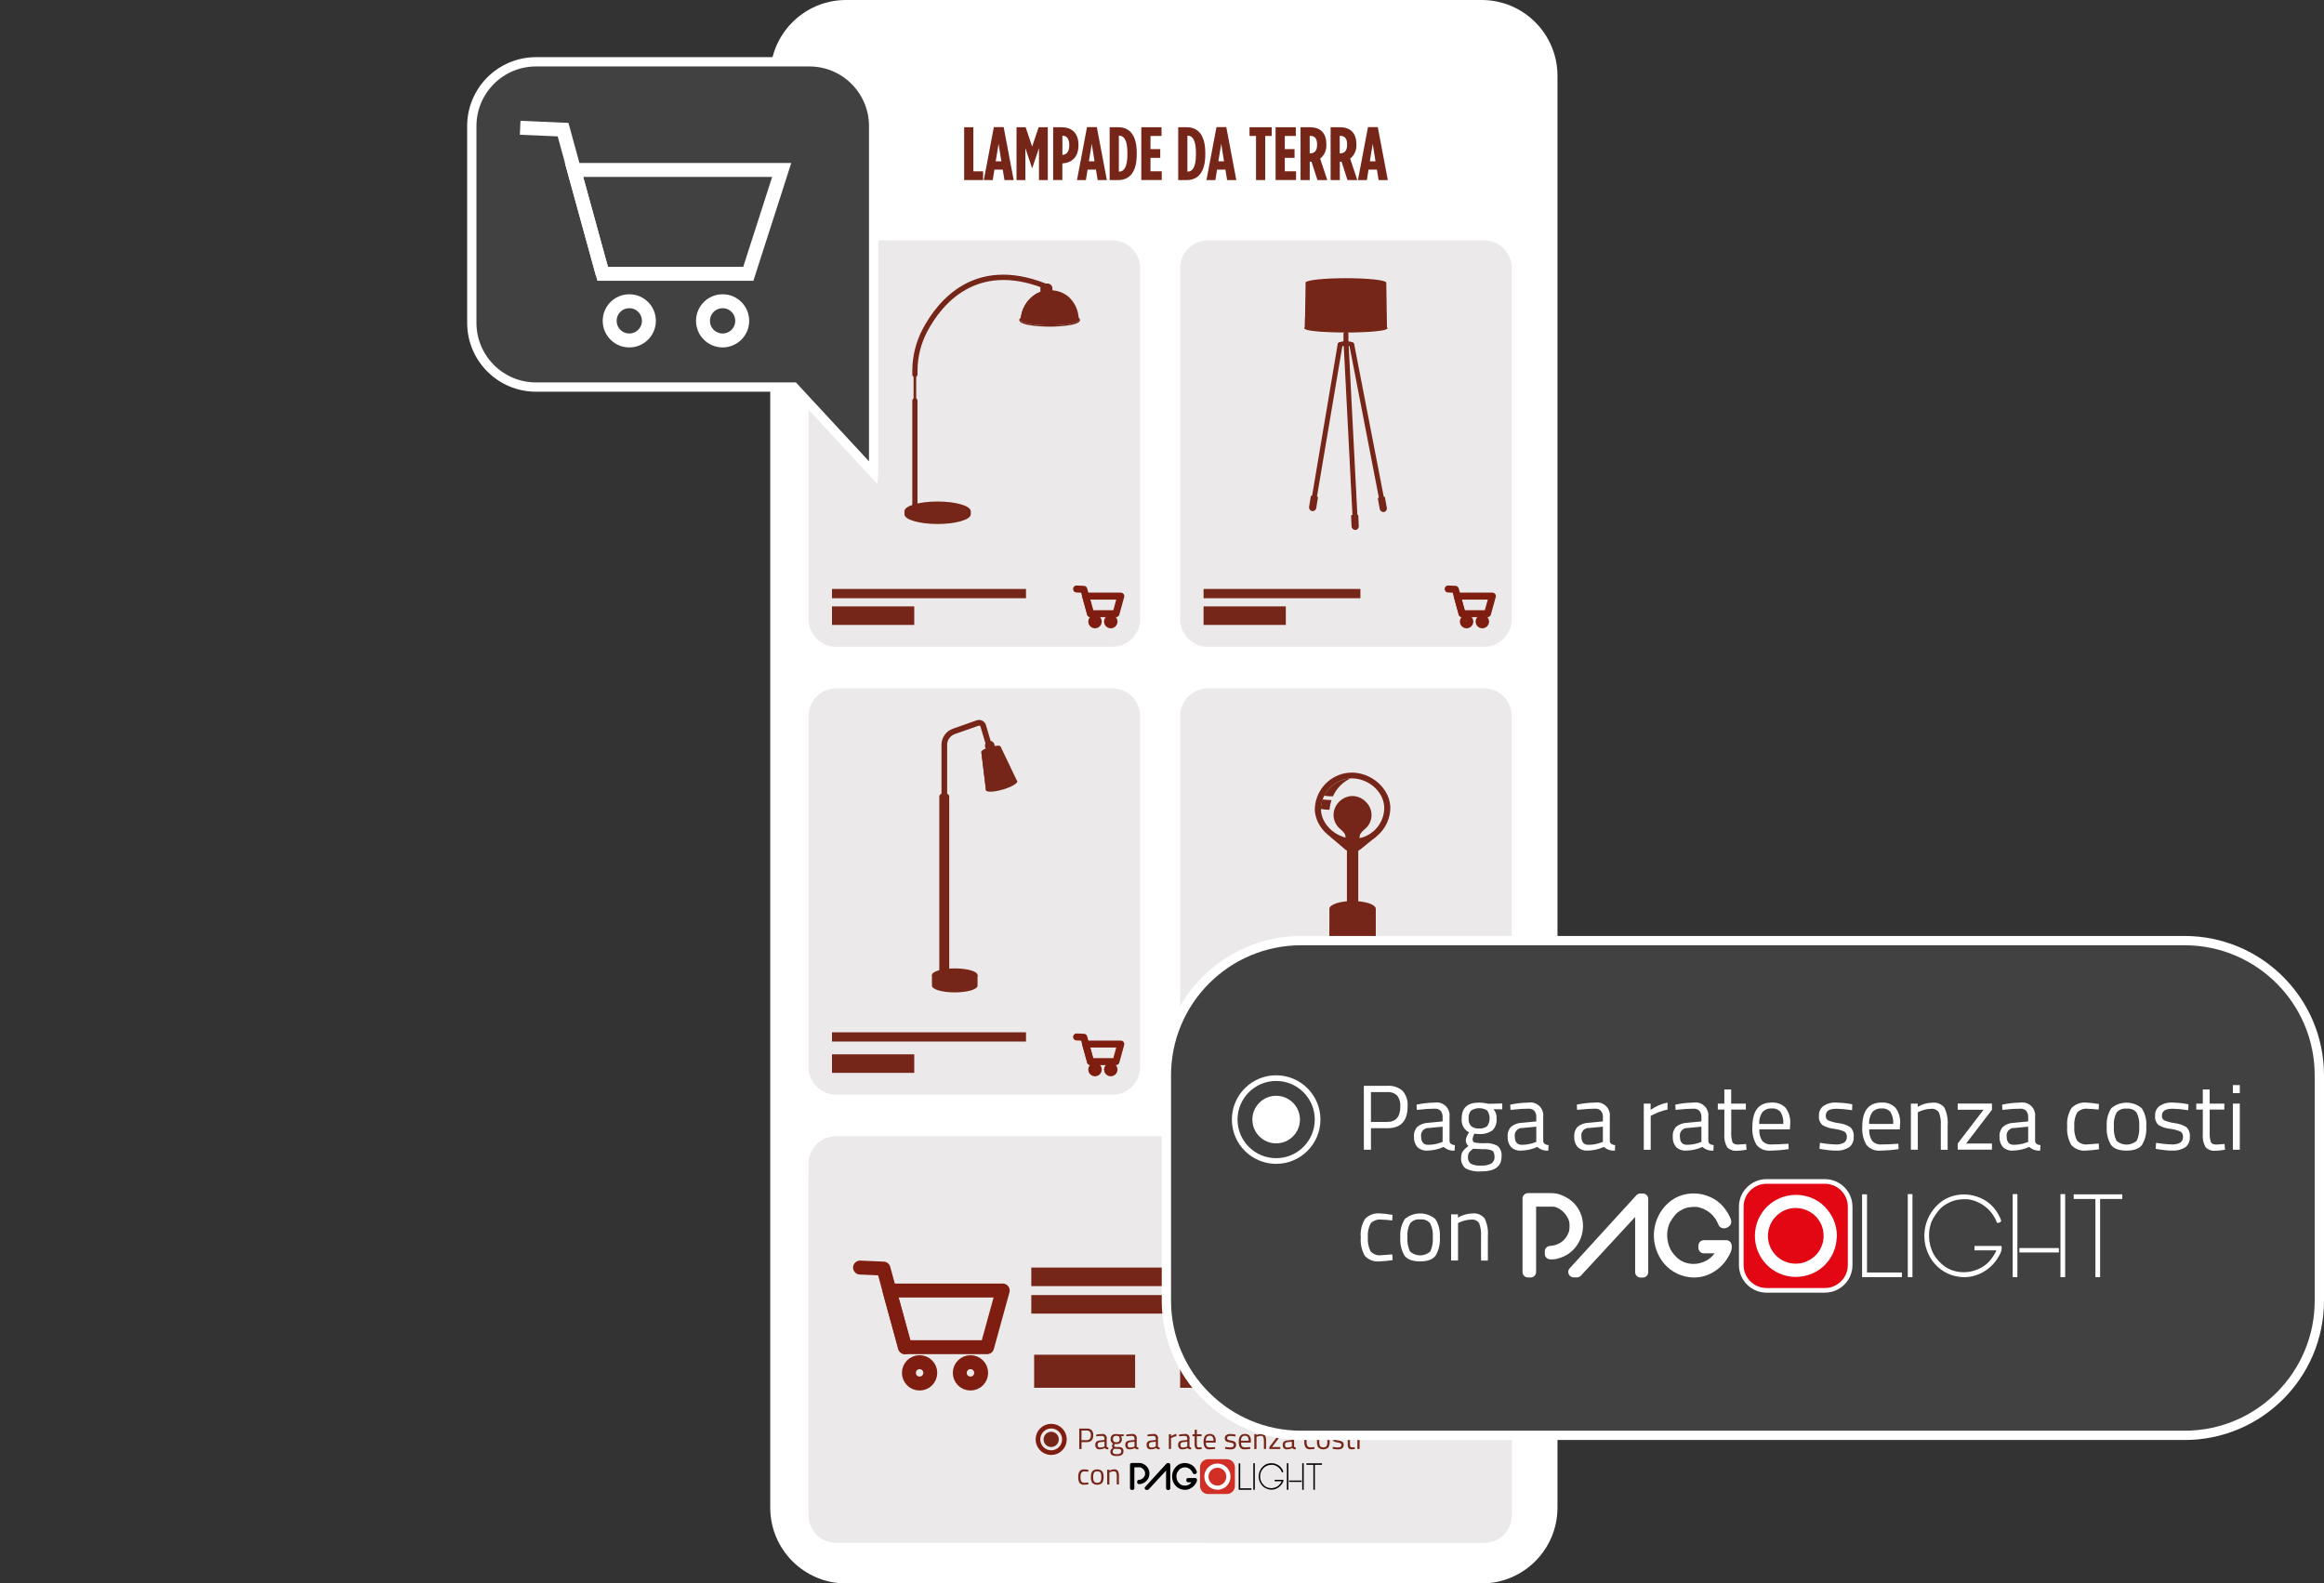 <?xml version="1.0" encoding="UTF-8"?><svg id="Livello_2" xmlns="http://www.w3.org/2000/svg" xmlns:xlink="http://www.w3.org/1999/xlink" viewBox="0 0 500.11 340.77"><rect x="0" y="0" width="500.11" height="340.77" fill="#333333" stroke="none"/><defs><style>.cls-1{fill:#fff;}.cls-2{stroke-width:1.5px;}.cls-2,.cls-3{stroke-linecap:round;stroke-linejoin:round;}.cls-2,.cls-3,.cls-4,.cls-5,.cls-6,.cls-7{fill:none;}.cls-2,.cls-3,.cls-5{stroke:#7f1e10;}.cls-3,.cls-4{stroke-width:3px;}.cls-4,.cls-5,.cls-7{stroke-miterlimit:10;}.cls-4,.cls-8,.cls-7,.cls-9{stroke:#fff;}.cls-10{clip-path:url(#clippath-1);}.cls-11{fill:#d12e26;}.cls-12,.cls-9{fill:#414141;}.cls-13{clip-path:url(#clippath);}.cls-14{fill:#762618;}.cls-8{fill:#e30613;}.cls-15{fill:#ece9ea;}.cls-7{stroke-width:1.22px;}.cls-9{stroke-width:2px;}</style><clipPath id="clippath"><rect class="cls-6" x="327.64" y="254.25" width="129.06" height="23.44"/></clipPath><clipPath id="clippath-1"><rect class="cls-6" x="327.64" y="254.25" width="129.06" height="23.44"/></clipPath></defs><g id="Livello_1-2"><g id="Raggruppa_10663"><g id="Raggruppa_10569"><g id="Raggruppa_10567"><path id="Tracciato_18921" class="cls-1" d="m318.84,340.77h-136.77c-9.02,0-16.32-7.31-16.32-16.32h0V16.32c0-9.02,7.31-16.32,16.32-16.32h136.77c9.02,0,16.32,7.31,16.32,16.32v308.13c0,9.02-7.31,16.32-16.32,16.32h0"/><path id="Tracciato_18922" class="cls-15" d="m239.39,139.2h-59.43c-3.29,0-5.95-2.67-5.96-5.96V57.69c0-3.29,2.67-5.95,5.96-5.96h59.43c3.29.01,5.95,2.67,5.96,5.96v75.54c0,3.29-2.67,5.95-5.96,5.96"/><path id="Tracciato_18923" class="cls-14" d="m207.48,27.38h1.98v9.49h2.1v1.88h-4.08v-11.37Z"/><path id="Tracciato_18924" class="cls-14" d="m213.87,27.35h2.11l2.16,11.41h-1.98l-.37-2.26h-1.8l-.36,2.26h-1.92l2.16-11.41Zm1.62,7.36l-.6-3.75-.62,3.75h1.22Z"/><path id="Tracciato_18925" class="cls-14" d="m218.74,27.38h1.97l1.4,4.16,1.4-4.16h1.97v11.37h-1.9v-6.87l-1.45,4.31h-.03l-1.45-4.31v6.87h-1.9v-11.37Z"/><path id="Tracciato_18926" class="cls-14" d="m226.64,27.38h1.77c2.16,0,3.67,1.17,3.67,3.83v.03c0,2.57-1.43,3.79-3.45,3.93h-.02v3.57h-1.98v-11.37Zm2,5.96c.83-.05,1.46-.65,1.46-2.03v-.03c0-1.45-.55-2.06-1.41-2.06h-.07v4.13h.02Z"/><path id="Tracciato_18927" class="cls-14" d="m233.92,27.35h2.11l2.16,11.41h-1.98l-.37-2.26h-1.8l-.36,2.26h-1.92l2.16-11.41Zm1.62,7.36l-.6-3.75-.62,3.75h1.22Z"/><path id="Tracciato_18928" class="cls-14" d="m238.79,27.38h1.85c2.54,0,3.98,1.83,3.98,5.49v.39c0,3.65-1.45,5.49-3.98,5.49h-1.85v-11.37Zm2.06,9.55c.94,0,1.76-.83,1.76-3.67v-.39c0-2.84-.81-3.67-1.76-3.67h-.08v7.73h.08Z"/><path id="Tracciato_18929" class="cls-14" d="m245.6,27.38h4.35v1.88h-2.37v2.83h2.1v1.88h-2.1v2.89h2.42v1.88h-4.4v-11.37Z"/><path id="Tracciato_18930" class="cls-14" d="m253.54,27.38h1.85c2.54,0,3.98,1.83,3.98,5.49v.39c0,3.65-1.45,5.49-3.98,5.49h-1.85v-11.37Zm2.06,9.55c.94,0,1.76-.83,1.76-3.67v-.39c0-2.84-.81-3.67-1.76-3.67h-.08v7.73h.08Z"/><path id="Tracciato_18931" class="cls-14" d="m261.78,27.35h2.11l2.16,11.41h-1.98l-.37-2.26h-1.8l-.36,2.26h-1.92l2.16-11.41Zm1.62,7.36l-.6-3.75-.62,3.75h1.22Z"/><path id="Tracciato_18932" class="cls-14" d="m270.29,29.26h-1.4v-1.88h4.78v1.88h-1.4v9.49h-1.98v-9.49Z"/><path id="Tracciato_18933" class="cls-14" d="m274.5,27.38h4.35v1.88h-2.37v2.83h2.1v1.88h-2.1v2.89h2.42v1.88h-4.4v-11.37Z"/><path id="Tracciato_18934" class="cls-14" d="m279.86,27.38h2.05c2.03,0,3.51,1.07,3.51,3.62v.15c.07,1.15-.43,2.27-1.33,2.99l1.53,4.61h-2.11l-1.29-3.96h-.37v3.96h-1.98v-11.37Zm2.08,5.62c.86,0,1.49-.5,1.49-1.83v-.13c0-1.43-.68-1.8-1.54-1.8h-.05v3.77h.1Z"/><path id="Tracciato_18935" class="cls-14" d="m286.32,27.38h2.05c2.03,0,3.51,1.07,3.51,3.62v.15c.07,1.15-.43,2.27-1.33,2.99l1.53,4.61h-2.11l-1.28-3.96h-.37v3.96h-1.98v-11.37Zm2.08,5.62c.86,0,1.49-.5,1.49-1.83v-.13c0-1.43-.68-1.8-1.54-1.8h-.05v3.77h.1Z"/><path id="Tracciato_18936" class="cls-14" d="m294.38,27.35h2.11l2.16,11.41h-1.98l-.37-2.26h-1.8l-.36,2.26h-1.92l2.16-11.41Zm1.62,7.36l-.6-3.75-.62,3.75h1.22Z"/><path id="Tracciato_18937" class="cls-14" d="m208.5,110.01h-13.86v.68c0,1.15,3.19,2.08,7.13,2.08s7.13-.93,7.13-2.08v-.68h-.39Z"/><path id="Tracciato_18938" class="cls-14" d="m208.89,110.01c0,1.15-3.19,2.08-7.13,2.08s-7.13-.93-7.13-2.08,3.19-2.08,7.13-2.08,7.13.93,7.13,2.08"/><path id="Tracciato_18939" class="cls-14" d="m196.88,110.21c-.31,0-.56-.25-.56-.56h0v-23.43c0-.31.25-.56.56-.56s.56.25.56.56v23.43c0,.31-.25.56-.56.56"/><path id="Tracciato_18941" class="cls-14" d="m196.88,88.37c-.16,0-.28-.13-.28-.28v-8.98c0-.16.13-.28.28-.28s.28.13.28.28h0v8.98c0,.16-.13.28-.28.28"/><path id="Tracciato_18942" class="cls-14" d="m196.88,81.17c-.31,0-.56-.25-.56-.56v-.74c0-3.17.77-6.29,2.25-9.09,3.31-6.2,11.12-15.71,26.33-9.82.29.12.42.45.3.74-.12.27-.43.41-.71.31-14.4-5.58-21.8,3.43-24.93,9.3-1.4,2.64-2.12,5.58-2.12,8.56v.74c0,.31-.25.56-.56.56"/><path id="Tracciato_18943" class="cls-14" d="m226.48,63.45h-2.6v-1.36c0-.6.48-1.08,1.08-1.08h.44c.6,0,1.08.48,1.08,1.08v1.36Z"/><path id="Tracciato_18944" class="cls-14" d="m232.13,68.88h-2.19s-10.3-.04-10.3-.04c.1-2.28,1.32-4.37,3.27-5.57.75-.42,1.58-.68,2.44-.77,1.59-.18,3.18.26,4.44,1.24,1.51,1.27,2.37,3.16,2.34,5.14"/><path id="Tracciato_18945" class="cls-14" d="m229.94,68.87h0l-10.3-.03c.1-2.28,1.32-4.37,3.27-5.57.75-.42,1.58-.68,2.44-.77h.02s-3.08.78-2.43,3.17c.55,2.05,4.42,2.33,6.16,2.35.47,0,.84.39.84.86"/><path id="Tracciato_18946" class="cls-14" d="m232.14,68.88c0,.63-2.8,1.15-6.25,1.15s-6.25-.51-6.25-1.15c0-.46,1.5-.86,3.66-1.04.79-.07,1.67-.1,2.59-.1.99,0,1.92.04,2.74.12,2.07.19,3.5.58,3.5,1.03"/><path id="Tracciato_18947" class="cls-14" d="m225.88,67.73c.99,0,1.92.04,2.74.11,2.07.19,3.5.58,3.5,1.03,0,.63-2.8,1.15-6.25,1.15s-6.25-.51-6.25-1.15c0-.46,1.5-.86,3.66-1.04.79-.07,1.67-.1,2.59-.1m0-.28c-.9,0-1.78.04-2.61.1-2.6.22-3.91.66-3.91,1.32,0,1.41,6.26,1.43,6.53,1.43s6.53-.02,6.53-1.43c0-.65-1.26-1.09-3.76-1.31-.88-.08-1.81-.12-2.77-.12"/><path id="Tracciato_18948" class="cls-14" d="m228.63,67.85c-.66,1.28-2.12,1.94-3.52,1.59-.8-.25-1.46-.84-1.81-1.6.79-.07,1.67-.1,2.59-.1.99,0,1.92.04,2.75.11"/><path id="Tracciato_18949" class="cls-14" d="m230.03,65.64h-1.26c.13.34.24.69.33,1.05.49,0,.98.05,1.46.14-.15-.41-.32-.81-.53-1.2"/><path id="Tracciato_18950" class="cls-14" d="m229.44,64.7c-.62-.92-1.62-1.51-2.73-1.6.69.35,1.25.91,1.61,1.6h1.12Z"/><path id="Tracciato_18951" class="cls-2" d="m240.14,132.07h-5.47c-.35-1.26-.69-2.52-1.04-3.78h7.56c-.35,1.26-.7,2.52-1.04,3.78Z"/><path id="Tracciato_18952" class="cls-2" d="m234.67,132.07l-1.44-5.24-1.56-.07"/><path id="Tracciato_18953" class="cls-2" d="m235.64,133.06c-.39,0-.71.32-.71.71s.32.71.71.71.71-.32.71-.71-.32-.71-.71-.71h0Z"/><path id="Tracciato_18954" class="cls-2" d="m239.03,133.06c-.39,0-.71.32-.71.71s.32.71.71.71.71-.32.71-.71-.32-.71-.71-.71h0Z"/><rect id="Rettangolo_2871" class="cls-14" x="179.04" y="130.5" width="17.7" height="3.99"/><rect id="Rettangolo_2872" class="cls-14" x="179.04" y="126.75" width="41.75" height="1.99"/><rect id="Rettangolo_2873" class="cls-14" x="259" y="126.75" width="41.75" height="1.99"/><path id="Tracciato_18955" class="cls-15" d="m319.35,139.2h-59.43c-3.29,0-5.95-2.67-5.96-5.96V57.69c0-3.29,2.67-5.95,5.96-5.96h59.43c3.29,0,5.95,2.67,5.96,5.96v75.54c0,3.29-2.67,5.95-5.96,5.96"/><path id="Tracciato_18956" class="cls-2" d="m320.1,132.07h-5.47c-.35-1.26-.69-2.52-1.04-3.78h7.56c-.35,1.26-.7,2.52-1.05,3.78Z"/><path id="Tracciato_18957" class="cls-2" d="m314.63,132.07l-1.44-5.24-1.56-.07"/><path id="Tracciato_18958" class="cls-2" d="m315.6,133.06c-.39,0-.71.32-.71.71s.32.71.71.71.71-.32.71-.71-.32-.71-.71-.71h0Z"/><path id="Tracciato_18959" class="cls-2" d="m318.99,133.06c-.39,0-.71.32-.71.71s.32.71.71.71.71-.32.71-.71-.32-.71-.71-.71h0Z"/><rect id="Rettangolo_2874" class="cls-14" x="259" y="130.5" width="17.7" height="3.99"/><path id="Tracciato_18960" class="cls-15" d="m239.39,235.6h-59.43c-3.29,0-5.95-2.67-5.96-5.96v-75.54c0-3.29,2.67-5.95,5.96-5.96h59.43c3.29,0,5.95,2.67,5.96,5.96v75.54c0,3.29-2.67,5.95-5.96,5.96"/><path id="Tracciato_18961" class="cls-2" d="m240.14,228.47h-5.47l-1.04-3.78h7.56c-.35,1.26-.7,2.52-1.04,3.78Z"/><path id="Tracciato_18962" class="cls-2" d="m234.67,228.47l-1.44-5.24-1.56-.07"/><path id="Tracciato_18963" class="cls-2" d="m235.64,229.47c-.39,0-.71.32-.71.71s.32.71.71.71.71-.32.71-.71-.32-.71-.71-.71h0Z"/><path id="Tracciato_18964" class="cls-2" d="m239.03,229.47c-.39,0-.71.32-.71.71s.32.71.71.71.71-.32.71-.71-.32-.71-.71-.71h0Z"/><rect id="Rettangolo_2875" class="cls-14" x="179.04" y="226.9" width="17.7" height="3.99"/><path id="Tracciato_18965" class="cls-15" d="m319.35,235.6h-59.43c-3.29,0-5.95-2.67-5.96-5.96v-75.54c0-3.29,2.67-5.95,5.96-5.96h59.43c3.29,0,5.95,2.67,5.96,5.96v75.54c0,3.29-2.67,5.95-5.96,5.96"/><path id="Tracciato_18966" class="cls-2" d="m320.1,228.47h-5.47c-.35-1.26-.69-2.52-1.04-3.78h7.56c-.35,1.26-.7,2.52-1.05,3.78Z"/><path id="Tracciato_18967" class="cls-2" d="m314.63,228.47l-1.44-5.24-1.56-.07"/><path id="Tracciato_18968" class="cls-2" d="m315.6,229.47c-.39,0-.71.32-.71.71s.32.71.71.71.71-.32.71-.71-.32-.71-.71-.71h0Z"/><path id="Tracciato_18969" class="cls-2" d="m318.99,229.47c-.39,0-.71.32-.71.71s.32.71.71.71.71-.32.71-.71-.32-.71-.71-.71h0Z"/><rect id="Rettangolo_2876" class="cls-14" x="259" y="226.9" width="17.7" height="3.99"/><path id="Tracciato_18970" class="cls-14" d="m298.47,70.6c0,.12-.28.24-.77.34-2.67.38-5.37.54-8.06.49-4.88,0-8.84-.37-8.84-.82l.04-2.35.12-7.43h17.36l.15,9.78Z"/><path id="Tracciato_18971" class="cls-14" d="m282.45,109.89s-.06,0-.09,0c-.29-.05-.49-.32-.44-.62l5.94-35.21c.05-.29.32-.49.61-.44s.49.32.44.61l-5.94,35.21c-.04.26-.27.44-.53.45"/><path id="Tracciato_18972" class="cls-14" d="m297.7,109.89c-.26,0-.47-.18-.52-.43l-6.82-35.21c-.04-.29.16-.56.45-.6.27-.04.53.14.6.4l6.82,35.21c.06.29-.13.57-.42.62-.03,0-.07,0-.1,0"/><path id="Tracciato_18973" class="cls-14" d="m291.69,113.7c-.28,0-.52-.22-.53-.51l-2.01-39.07c0-.29.23-.54.52-.54.28,0,.52.21.54.49l2.01,39.07c.02.29-.21.54-.5.56,0,0,0,0,0,0h-.03"/><path id="Tracciato_18974" class="cls-14" d="m298.29,60.82c0-.53-3.88-.95-8.67-.95s-8.67.43-8.67.95,3.88.95,8.67.95,8.67-.43,8.67-.95"/><path id="Tracciato_18975" class="cls-14" d="m291.33,73.98c0,.3-.76.55-1.7.55s-1.7-.25-1.7-.55.76-.55,1.7-.55,1.7.25,1.7.55"/><path id="Tracciato_18976" class="cls-14" d="m289.64,74.19c-.29,0-.53-.15-.53-.33v-2.11c0-.18.24-.33.53-.33s.53.15.53.33v2.11c0,.18-.24.33-.53.33"/><path id="Tracciato_18977" class="cls-14" d="m282.36,109.98h0c-.42-.07-.71-.47-.65-.89l.36-2.23c.02-.12.13-.2.25-.18,0,0,0,0,0,0l1.11.18c.12.02.2.13.18.25,0,0,0,0,0,0l-.36,2.23c-.07.42-.47.71-.89.65"/><path id="Tracciato_18978" class="cls-14" d="m297.83,110.18h0c-.42.08-.83-.2-.91-.62,0,0,0,0,0,0l-.41-2.22c-.02-.12.06-.23.17-.25l1.1-.2c.12-.02.23.05.25.17,0,0,0,0,0,0l.41,2.22c.08.42-.2.83-.62.91,0,0,0,0,0,0"/><path id="Tracciato_18979" class="cls-14" d="m291.66,114.04h0c-.43.02-.79-.31-.81-.74,0,0,0,0,0,0l-.1-2.25c0-.12.09-.22.2-.23,0,0,0,0,0,0l1.12-.05c.12,0,.22.09.23.21l.1,2.26c.02.43-.31.79-.74.81"/><path id="Tracciato_18980" class="cls-14" d="m297.7,70.94c-2.67.38-5.37.54-8.07.49-4.88,0-8.83-.37-8.83-.82l.04-2.35c.36.46,3.51,3.9,16.86,2.69"/><path id="Tracciato_18981" class="cls-14" d="m289.64,71.56c-.37,0-8.97-.01-8.97-.96,0-.07.05-.14.12-.14.07,0,.14.05.14.12.23.3,3.36.71,8.7.71s8.51-.41,8.71-.71c0-.07.05-.12.12-.12,0,0,0,0,0,0,.08,0,.13.07.13.14,0,.95-8.6.96-8.97.96"/><path id="Tracciato_18982" class="cls-14" d="m203.21,171.71c.34,0,.61-.27.61-.61v-10.8c0-1.04.66-1.97,1.65-2.32l5.12-1.8c.17-.06.35.03.41.2,0,0,0,.01,0,.02l1.41,4.76c.09.33.42.52.75.43.33-.09.52-.42.43-.75,0-.01,0-.02-.01-.04l-1.41-4.76c-.24-.82-1.1-1.28-1.92-1.04-.02,0-.05.01-.07.02l-5.12,1.8c-1.47.52-2.46,1.91-2.46,3.47v10.8c0,.34.27.61.61.61h0"/><path id="Tracciato_18983" class="cls-14" d="m211.95,160.47c0,.58.47,1.04,1.04,1.04s1.04-.47,1.04-1.04-.47-1.04-1.04-1.04c-.58,0-1.04.47-1.04,1.04"/><path id="Tracciato_18984" class="cls-14" d="m211.18,161.86l1,8.23,6.71-1.96-.03-.07-3.54-7.4c-.08-.28-1.07-.23-2.21.1-.32.09-.63.2-.94.33h0c-.63.28-1.04.58-.98.77h0Z"/><path id="Tracciato_18985" class="cls-14" d="m211.18,161.86l1,8.23,6.71-1.96-.03-.07c-2.56.88-5.18.6-6.13-1.18-.92-1.79-1.12-3.86-.56-5.79h0c-.63.28-1.04.58-.98.77h0Z"/><path id="Tracciato_18986" class="cls-14" d="m210.36,209.85v2.28c0,.8-2.2,1.44-4.9,1.44s-4.91-.64-4.91-1.44v-2.28h9.81Z"/><path id="Tracciato_18987" class="cls-14" d="m200.55,209.85c0,.8,2.2,1.44,4.9,1.44s4.91-.64,4.91-1.44-2.2-1.44-4.91-1.44-4.9.64-4.9,1.44"/><path id="Tracciato_18988" class="cls-14" d="m212.19,170.08c.13.45,1.74.38,3.6-.16s3.25-1.35,3.12-1.8c-.09-.3-.84-.37-1.88-.22-1.16.18-2.3.51-3.37.98-.96.43-1.55.89-1.47,1.2"/><path id="Tracciato_18989" class="cls-14" d="m213.65,168.89c.5.62,1.33.87,2.09.64.69-.27,1.18-.89,1.28-1.62-1.16.18-2.3.51-3.37.98"/><path id="Tracciato_18990" class="cls-14" d="m203.68,170.83c.33,0,.59.27.59.59h0v38.05c0,.26-.48.48-1.07.48s-1.07-.21-1.07-.48v-38.05c0-.33.27-.59.59-.59h.95Z"/><path id="Tracciato_18991" class="cls-14" d="m206.79,209.85c0,.24.34.43.77.43s.77-.2.77-.43-.34-.43-.77-.43-.77.2-.77.43"/><path id="Tracciato_18992" class="cls-14" d="m291.07,196.15c-.67,0-1.22-.55-1.22-1.22h0v-12.74c0-.67.55-1.22,1.22-1.22s1.22.55,1.22,1.22v12.74c0,.67-.55,1.22-1.22,1.22h0"/><path id="Tracciato_18993" class="cls-14" d="m296.06,195.59v15.49c0,.65-1.09,1.21-2.69,1.5h0c-.76.13-1.53.19-2.3.19-2.76,0-4.99-.76-4.99-1.68v-15.49h9.99Z"/><path id="Tracciato_18994" class="cls-14" d="m296.06,195.59c0,.93-2.24,1.68-4.99,1.68s-4.99-.75-4.99-1.68,2.24-1.68,4.99-1.68,4.99.75,4.99,1.68"/><path id="Tracciato_18995" class="cls-14" d="m293.29,181.5c3.56-.97,5.99-4.25,5.9-7.93-.29-4.61-5.23-8.06-9.77-7.16-3.78.76-6.49,4.08-6.48,7.93.24,4.81,5.7,8.4,10.35,7.16"/><path id="Tracciato_18996" class="cls-15" d="m292.93,180.29c-3.91,1.03-8.48-1.97-8.68-6.01,0-.06,0-.12,0-.18.09-3.16,2.34-5.83,5.44-6.46.31-.06.62-.1.93-.12,3.53-.16,7.04,2.56,7.26,6.12.08,3.09-1.96,5.84-4.94,6.65"/><path id="Tracciato_18997" class="cls-14" d="m292.39,181.8c-.19-.76-.19-1.56,0-2.33.04-.08.09-.17.14-.25.25-.38.56-.71.92-.99.8-.63,1.31-1.57,1.39-2.58.07-2.17-1.63-3.98-3.79-4.05-.08,0-.16,0-.23,0-1.99.16-3.53,1.83-3.53,3.83.03,1.1.54,2.13,1.41,2.81.35.27.66.6.9.96.05.09.1.17.15.26.19.76.19,1.56,0,2.33h2.65Z"/><path id="Tracciato_18998" class="cls-14" d="m292.39,182.11h-3.03l.08-.37c.18-.7.19-1.43.02-2.13-.04-.08-.08-.16-.13-.23-.23-.34-.51-.64-.83-.89-.94-.74-1.5-1.85-1.53-3.04,0-2.16,1.67-3.95,3.82-4.14,1.18-.05,2.32.41,3.14,1.26.84.82,1.28,1.95,1.21,3.12-.09,1.1-.63,2.11-1.5,2.8-.33.25-.62.56-.85.91-.04.07-.08.14-.12.21-.17.7-.16,1.43.02,2.13l.08.37h-.38Zm-2.28-.61h1.91c-.16-.71-.12-1.45.09-2.15.05-.1.1-.19.15-.28.27-.41.6-.77.99-1.06.74-.58,1.2-1.44,1.28-2.37.05-.99-.33-1.95-1.04-2.65-1.29-1.38-3.45-1.45-4.83-.17-.72.67-1.11,1.62-1.08,2.6.02,1.01.5,1.96,1.3,2.58.38.29.7.64.96,1.04.06.1.12.2.17.3.22.7.25,1.44.09,2.15"/><path id="Tracciato_18999" class="cls-14" d="m289.36,182.72l-3.23-2.76c3.28,1.13,6.85,1.13,10.12,0l-3.45,2.8c-1.01.82-2.45.8-3.44-.04"/><path id="Tracciato_19000" class="cls-14" d="m284.6,172.04c-.24.66-.36,1.36-.35,2.06.61.1,1.22.16,1.83.18.08-.71.23-1.42.46-2.1-.65,0-1.29-.05-1.93-.14"/><path id="Tracciato_19001" class="cls-14" d="m289.68,167.64c-2.04.44-3.78,1.76-4.74,3.61.63.09,1.26.13,1.9.13.75-1.7,2.09-3.07,3.76-3.85-.31.02-.62.06-.93.12"/><path id="Tracciato_19002" class="cls-14" d="m286.07,210.55h0c-.78,0-1.42-.63-1.42-1.42,0-.78.63-1.42,1.42-1.42.78,0,1.42.63,1.42,1.42h0c0,.78-.63,1.42-1.42,1.42"/><path id="Tracciato_19003" class="cls-14" d="m293.37,212.57c-.76.13-1.53.19-2.3.19-2.76,0-4.99-.76-4.99-1.68v-12.74s.51,14.83,7.29,14.24"/><rect id="Rettangolo_2877" class="cls-14" x="259" y="126.75" width="33.75" height="1.99"/><rect id="Rettangolo_2878" class="cls-14" x="179.04" y="222.16" width="41.75" height="1.99"/><rect id="Rettangolo_2879" class="cls-14" x="259" y="222.16" width="33.75" height="1.99"/><path id="Tracciato_19004" class="cls-15" d="m319.48,332h-139.65c-3.22,0-5.82-2.61-5.83-5.83v-75.8c0-3.22,2.61-5.82,5.83-5.83h139.65c3.22,0,5.82,2.61,5.83,5.83v75.8c0,3.22-2.61,5.82-5.83,5.83"/><path id="Tracciato_19005" class="cls-15" d="m319.35,332h-59.43c-3.29,0-5.95-2.67-5.96-5.96v-75.54c0-3.29,2.67-5.95,5.96-5.96h59.43c3.29,0,5.95,2.67,5.96,5.96v75.54c0,3.29-2.67,5.95-5.96,5.96"/><path id="Tracciato_19006" class="cls-14" d="m291.03,267.33l.04-.23c-1.58-.27-9.61-1.87-12.76-7.26l-.22-.38v5.53h.24v-4.67c3.34,5.2,11.15,6.75,12.71,7.02"/><path id="Tracciato_19007" class="cls-14" d="m276.8,265.18v2.21h2.8v-2.21c0-.44-.22-.85-.59-1.1h0c-.22-.15-.48-.23-.74-.23h-.13c-.74,0-1.33.6-1.33,1.33"/><path id="Tracciato_19008" class="cls-14" d="m276.8,266.82v.58h2.8v-2.21c0-.44-.22-.85-.59-1.1.05.09.97,1.91-2.21,2.74"/><path id="Tracciato_19009" class="cls-14" d="m277.29,264.71c.15-.35.44-.62.8-.74-.23.2-.4.46-.5.74h-.3Z"/><path id="Tracciato_19010" class="cls-14" d="m277.52,265.04c-.05.46-.07.93-.05,1.39h-.28c-.03-.46-.02-.93.03-1.39h.29Z"/><path id="Tracciato_19012" class="cls-14" d="m291.42,303.35c.26,0,.47-.21.47-.47v-35.6c.01-.26-.19-.48-.45-.49s-.48.19-.49.45c0,.01,0,.03,0,.04v35.6c0,.26.21.47.47.47"/><path id="Tracciato_19013" class="cls-14" d="m297.24,270.7l-18.63-10.81,18.63,10.81Z"/><path id="Tracciato_19014" class="cls-14" d="m297.24,271.17c.26,0,.47-.21.47-.47,0-.17-.09-.32-.24-.41l-18.63-10.81c-.23-.13-.52-.05-.65.17-.13.23-.05.52.17.65l18.63,10.8c.07.04.15.06.24.06"/><path id="Tracciato_19015" class="cls-14" d="m294.94,269.6h0c.21-.38.68-.53,1.06-.34l2.62,1.28c.27.15.29.63.04,1.08s-.66.7-.93.55l-2.5-1.5c-.37-.22-.5-.7-.29-1.08"/><path id="Tracciato_19016" class="cls-14" d="m279.44,260.31h0c.2-.38.06-.86-.31-1.07l-2.52-1.47c-.27-.14-.68.11-.92.57s-.21.94.05,1.08l2.64,1.24c.39.18.86.03,1.06-.36"/><path id="Tracciato_19017" class="cls-14" d="m290.9,266.51c.47-.19,1-.01,1.27.41.25.33.27.77.06,1.13-.41.42-1.07.43-1.49.02-.03-.03-.05-.05-.07-.08-.35-.45-.26-1.1.19-1.45.01-.01.03-.02.04-.03"/><path id="Tracciato_19018" class="cls-14" d="m271.4,273.27h13.6l-.35-6.55c0-.18-.42-.35-1.13-.48-.39-.07-.88-.14-1.43-.2-.5-.05-1.06-.09-1.66-.12-.45-.02-.93-.04-1.42-.05-.26,0-.52,0-.79,0-.29,0-.58,0-.86,0-.49.01-.97.03-1.42.05-.61.03-1.17.07-1.66.12-.56.06-1.04.13-1.43.2-.67.14-1.07.3-1.07.47h-.03l-.35,6.56Z"/><path id="Tracciato_19019" class="cls-14" d="m282.1,266.05l.21,7.23h1.42l-.21-7.03c-.39-.07-.88-.14-1.43-.2"/><path id="Tracciato_19020" class="cls-14" d="m279.01,265.88l.08,7.4h1.42l-.07-7.35c-.45-.02-.93-.04-1.42-.05"/><path id="Tracciato_19021" class="cls-14" d="m275.86,273.28h1.42l.08-7.4c-.49.01-.97.03-1.42.05l-.07,7.35Z"/><path id="Tracciato_19022" class="cls-14" d="m272.63,273.27h1.42l.21-7.22c-.55.06-1.04.13-1.43.2l-.21,7.02Z"/><path id="Tracciato_19023" class="cls-14" d="m271.4,273.28c0,.53,3.04.96,6.8.96s6.8-.43,6.8-.96c0-.45-2.15-.82-5.07-.93-.55-.02-1.13-.03-1.73-.03s-1.19.01-1.75.03c-2.91.11-5.05.49-5.05.93"/><path id="Tracciato_19024" class="cls-14" d="m276.45,272.34c.48.73,1.35,1.1,2.2.93.53-.13,1-.46,1.28-.93-.55-.02-1.13-.03-1.73-.03s-1.19.01-1.75.03"/><path id="Tracciato_19025" class="cls-14" d="m278.23,273.42c.15,0,.3-.02.44-.05.53-.13,1-.45,1.3-.91.04-.05.02-.13-.03-.16,0,0,0,0,0,0-.05-.04-.13-.02-.16.03-.27.41-.69.7-1.16.81-.78.15-1.57-.17-2.03-.82-.04-.05-.11-.06-.17-.03-.05.04-.06.11-.03.17.43.59,1.1.94,1.83.96"/><path id="Tracciato_19026" class="cls-14" d="m294.36,305.56v3.86c0,.57-1.32,1.04-2.94,1.04s-2.94-.46-2.94-1.04v-3.86h5.88Z"/><path id="Tracciato_19027" class="cls-14" d="m288.48,305.56c0,.57,1.32,1.04,2.94,1.04s2.94-.46,2.94-1.04-1.32-1.04-2.94-1.04-2.94.46-2.94,1.04"/><path id="Tracciato_19028" class="cls-14" d="m290.02,304.16v1.36s0,.03,0,.05c0,.02.02.04.03.05.4.26.88.37,1.35.32.71,0,1.3-.16,1.39-.37,0-.02.01-.03.01-.05v-1.36c0-.38-.16-.75-.43-1.01h0c-.14-.14-.31-.24-.49-.3-.14.07-.29.1-.45.09-.17,0-.33-.03-.49-.09-.56.19-.93.72-.93,1.32"/><path id="Tracciato_19029" class="cls-14" d="m290.07,305.61c.4.26.88.37,1.35.32.77,0,1.4-.19,1.4-.42v-1.36c0-.38-.16-.75-.43-1.01h0c.43.82.13,1.83-.68,2.28-.49.31-1.09.38-1.64.19"/><path id="Tracciato_19030" class="cls-14" d="m290.48,303.61l.25.09c.08-.2.18-.39.31-.56l-.14-.04c-.19.12-.34.29-.42.51"/><path id="Tracciato_19031" class="cls-14" d="m290.66,304.03c-.05.45-.06.9-.05,1.35h-.28c-.01-.49.01-.97.07-1.45l.26.1Z"/><path id="Tracciato_19032" class="cls-14" d="m214.46,307.37c-.62,0-1.12-.5-1.12-1.12v-38.16c.02-.62.53-1.1,1.15-1.08.59.02,1.06.49,1.08,1.08v38.16c0,.62-.5,1.12-1.12,1.12"/><path id="Tracciato_19033" class="cls-14" d="m209.68,287.64h0c-6.65,0-12.03-5.39-12.03-12.03h0v-9.23c.06-6.65,5.5-11.98,12.14-11.92,6.56.06,11.86,5.36,11.92,11.92v9.23c0,6.65-5.39,12.03-12.03,12.03h0"/><path id="Tracciato_19034" class="cls-15" d="m219.63,266.84v8.3c-.06,5.55-4.6,10-10.15,9.95-5.47-.05-9.89-4.48-9.95-9.95v-8.3c0-4.62,3.15-8.65,7.63-9.75.79-.2,1.6-.3,2.41-.3,5.55,0,10.05,4.5,10.05,10.05"/><path id="Tracciato_19035" class="cls-14" d="m197.64,310.72c-.62,0-1.11-.5-1.12-1.11v-38.16c.02-.62.53-1.1,1.15-1.08.59.02,1.06.49,1.08,1.08v38.16c0,.62-.5,1.11-1.12,1.11"/><path id="Tracciato_19036" class="cls-14" d="m221.71,310.72c-.62,0-1.11-.5-1.12-1.11v-38.16c.02-.62.53-1.1,1.15-1.08.59.02,1.06.49,1.08,1.08v38.16c0,.62-.5,1.11-1.12,1.11"/><path id="Tracciato_19037" class="cls-14" d="m211.69,284.45s-.56-2.5,0-3.7c.06-.13.14-.26.22-.39.4-.6.89-1.13,1.46-1.57,1.28-1,2.08-2.49,2.21-4.11.11-3.44-2.59-6.32-6.03-6.44-.12,0-.25,0-.37,0-3.17.26-5.61,2.9-5.61,6.08.04,1.75.86,3.39,2.24,4.47.56.43,1.04.95,1.43,1.53.09.13.17.28.24.42.56,1.19,0,3.7,0,3.7h4.22Z"/><path id="Tracciato_19038" class="cls-14" d="m211.69,284.73h-4.56l.07-.34s.53-2.42.02-3.52c-.06-.13-.14-.26-.22-.39-.37-.56-.83-1.06-1.36-1.47-1.44-1.13-2.3-2.85-2.35-4.68.02-3.32,2.56-6.08,5.87-6.36,1.81-.08,3.57.63,4.82,1.94,1.28,1.25,1.97,3,1.87,4.8-.14,1.69-.98,3.25-2.31,4.3-.55.42-1.02.92-1.4,1.5-.07.12-.14.24-.2.36-.51,1.09.01,3.49.02,3.52l.07.34h-.35Zm-3.87-.56h3.54c-.27-1.17-.24-2.38.09-3.54.07-.14.15-.28.24-.42.41-.63.93-1.18,1.52-1.64,1.21-.95,1.98-2.37,2.11-3.91.09-1.63-.54-3.22-1.71-4.36-2.13-2.27-5.69-2.39-7.97-.26-1.18,1.11-1.83,2.66-1.78,4.28.03,1.67.82,3.23,2.14,4.26.58.45,1.08.99,1.49,1.6.09.14.18.3.25.45.33,1.15.36,2.37.09,3.54"/><path id="Tracciato_19039" class="cls-14" d="m209.58,284.1c-.15,0-.28-.12-.28-.28v-4.7c-1.48-.49-2.44-1.91-2.35-3.46.1-1.33,1.1-2.41,2.42-2.61.86-.01,1.68.38,2.21,1.07.43.46.63,1.1.52,1.73-.27.84-1.11,1.36-1.98,1.24-.54-.1-1.29-.57-1.26-1.32.02-.37.19-.71.48-.95.21-.18.48-.27.76-.23.41.09.74.4.85.81.04.15-.04.3-.19.34-.14.04-.29-.04-.34-.17-.05-.2-.2-.37-.4-.43-.12,0-.23.03-.31.11-.16.13-.26.33-.28.54-.01.39.47.69.81.75.58.06,1.14-.28,1.34-.83.05-.45-.1-.91-.41-1.24-.42-.54-1.06-.86-1.75-.86-1.04.19-1.82,1.06-1.9,2.12-.06,1.37.84,2.59,2.16,2.94l.19.06v5.1c0,.15-.12.28-.28.28"/><path id="Tracciato_19040" class="cls-14" d="m211.12,289.68h-2.88c-.53,0-.95-.43-.95-.95h0v-4.88c0-.53.43-.95.95-.95h2.88c.53,0,.95.43.95.95h0v4.88c0,.53-.43.95-.95.95h0"/><path id="Tracciato_19041" class="cls-14" d="m221.71,289.96h-24.07c-.15,0-.28-.12-.28-.28s.12-.28.28-.28h24.07c.15,0,.28.12.28.28s-.12.28-.28.28"/><path id="Tracciato_19042" class="cls-14" d="m199.71,264.96c1.32.49,2.71.78,4.12.86-.16,1.16-.25,2.32-.26,3.49-1.39-.04-2.75-.34-4.03-.88v-1.59c0-.63.06-1.26.18-1.88"/><path id="Tracciato_19043" class="cls-14" d="m207.17,257.09c-1.7,1.81-2.6,4.62-3.08,7.08-1.34-.11-2.66-.37-3.95-.77,1.15-3.14,3.78-5.5,7.03-6.31"/><rect id="Rettangolo_2893" class="cls-14" x="179.04" y="318.56" width="41.75" height="1.99"/><rect id="Rettangolo_2894" class="cls-14" x="259" y="318.56" width="33.75" height="1.99"/><rect id="Rettangolo_2895" class="cls-15" x="174" y="253.73" width="151.31" height="71.35"/><circle id="Ellisse_356" class="cls-5" cx="226.21" cy="309.77" r="2.85"/><path id="Tracciato_19044" class="cls-14" d="m227.85,309.77c0,.9-.73,1.64-1.64,1.64s-1.64-.73-1.64-1.64c0-.9.73-1.64,1.64-1.64h0c.9,0,1.64.73,1.64,1.64"/><rect id="Rettangolo_2897" class="cls-6" x="243.18" y="314.03" width="41.3" height="7.5"/><path id="Tracciato_19051" d="m266.9,314.92h-.34v5.7h2.74v-.32h-2.41v-5.38Z"/><rect id="Rettangolo_2898" x="269.71" y="314.9" width=".32" height="5.72"/><path id="Tracciato_19052" d="m276.16,318.47h-1.86v.3h1.5s-.03.08-.05.12c-.02.05-.05.1-.08.15l-.08.13c-.05.07-.08.12-.09.14-.19.27-.43.49-.72.64-.28.16-.59.26-.91.3-.32.04-.65.02-.96-.07-.32-.09-.61-.25-.86-.47-.15-.14-.29-.29-.41-.45-.12-.17-.22-.35-.29-.55-.07-.18-.12-.38-.15-.57-.03-.19-.03-.39-.02-.59.01-.18.04-.35.09-.53.04-.17.11-.34.2-.49.12-.2.25-.39.4-.56.15-.17.33-.32.54-.42.21-.12.44-.21.68-.26.25-.04.5-.06.75-.05.02,0,.03,0,.05,0,.02,0,.04,0,.06,0,.42.08.82.26,1.16.54.16.13.31.29.43.46.12.17.22.36.3.57v.03s.04.01.04.01c.05.02.1.01.15-.02.04-.02.07-.04.1-.06l.02-.04v-.05c-.02-.08-.05-.16-.09-.23-.04-.08-.07-.15-.1-.2v-.02s-.06-.07-.08-.1c-.03-.05-.06-.1-.1-.15-.21-.3-.49-.55-.81-.73-.32-.18-.67-.3-1.04-.34-.36-.04-.73-.02-1.09.08-.36.1-.69.28-.97.52-.28.25-.51.54-.68.87-.16.32-.27.66-.31,1.01-.09.73.1,1.47.53,2.06.22.31.5.57.83.76.33.19.7.32,1.08.36.1.01.2.02.31.02.17,0,.33-.02.49-.05.26-.05.51-.14.74-.27.23-.13.44-.28.63-.47.19-.18.35-.39.48-.62.06-.1.12-.21.16-.32.05-.12.07-.24.05-.37v-.06Z"/><rect id="Rettangolo_2900" class="cls-6" x="243.18" y="314.03" width="41.3" height="7.5"/><rect id="Rettangolo_2901" x="280.23" y="314.9" width=".32" height="5.72"/><rect id="Rettangolo_2902" x="276.93" y="314.9" width=".32" height="5.72"/><rect id="Rettangolo_2903" x="277.4" y="318.62" width="2.72" height=".3"/><path id="Tracciato_19053" d="m281.14,314.92v.32h1.49v5.38h.32v-5.38h1.53v-.32h-3.34Z"/><path id="Tracciato_19054" d="m247.28,316.56c-.06-.26-.17-.5-.31-.72-.16-.23-.36-.43-.59-.59-.17-.12-.36-.22-.55-.29-.21-.08-.43-.12-.66-.12h-1.62c-.21,0-.37.17-.38.37h0v5.06c0,.21.17.38.38.38h.18c.21,0,.38-.17.38-.38v-4.5h1.14c.13,0,.25.04.37.1.14.07.28.17.39.29.12.12.21.25.29.4.06.12.1.25.11.39,0,.13,0,.26,0,.39-.01.1-.04.2-.09.29-.11.24-.28.45-.5.61-.23.15-.49.23-.76.24-.2.01-.35.18-.35.37v.17c0,.19.14.35.33.37.18.02.36,0,.54-.04.15-.04.3-.09.45-.16.25-.12.48-.28.68-.48.18-.19.32-.41.43-.64.11-.23.17-.49.2-.74.03-.26,0-.51-.05-.76"/><path id="Tracciato_19055" d="m251.46,314.86h-.17c-.11,0-.21.04-.28.12l-4.59,5.03c-.14.15-.13.39.03.53.07.06.16.1.25.1h.22c.1,0,.2-.04.28-.12l3.73-4.04v3.8c0,.21.17.38.38.38h.15c.21,0,.38-.17.38-.38v-5.04c0-.21-.17-.38-.38-.38"/><path id="Tracciato_19056" d="m257.58,318.4c-.03-.19-.18-.32-.37-.32h-1.54c-.21,0-.38.17-.38.38v.16c0,.21.17.38.38.38h.74c-.14.2-.32.36-.53.48-.21.12-.45.2-.69.23-.24.03-.49.01-.72-.05-.24-.07-.46-.19-.63-.36-.12-.11-.23-.23-.32-.36-.09-.13-.17-.27-.22-.42-.05-.15-.09-.3-.12-.45-.02-.16-.03-.31-.02-.47,0-.14.03-.28.07-.42.03-.13.08-.25.15-.37.1-.17.21-.32.33-.47.11-.13.24-.24.39-.31.15-.09.32-.16.5-.2.19-.03.39-.05.59-.04.02,0,.05,0,.07.01.16.03.31.08.45.15.3.14.55.36.74.62.1.14.17.28.23.44.04.1.12.18.22.22.13.04.27.03.39-.03.06-.03.12-.07.16-.11.07-.08.11-.18.11-.28,0-.03,0-.06-.01-.09-.02-.09-.06-.18-.1-.27-.04-.08-.07-.14-.1-.19-.01-.02-.02-.04-.04-.06,0-.01-.02-.03-.03-.06-.03-.06-.07-.12-.11-.17-.21-.31-.49-.56-.82-.75-.32-.18-.67-.3-1.04-.35-.37-.05-.74-.02-1.09.08-.37.1-.7.29-.99.54-.28.25-.51.55-.68.88-.16.32-.27.67-.31,1.02-.04.36-.02.71.06,1.06.09.37.24.71.46,1.02.22.31.5.58.83.77.33.2.7.32,1.08.37.1.01.21.02.31.02.17,0,.34-.02.51-.05.26-.06.51-.15.74-.28.23-.13.44-.29.63-.47.19-.18.35-.39.48-.62.06-.11.12-.22.17-.33.07-.16.09-.33.07-.5"/><path id="Tracciato_19057" class="cls-11" d="m259.98,321.53h4.02c.96,0,1.74-.78,1.74-1.74h0v-4.02c0-.96-.78-1.74-1.74-1.74h-4.02c-.96,0-1.74.78-1.74,1.74h0v4.02c0,.96.78,1.74,1.74,1.74h0"/><path id="Tracciato_19058" class="cls-1" d="m263.24,319.23c-.06.05-.12.1-.19.15-.04.02-.07.05-.11.07-.08.05-.17.09-.26.13l-.06.02c-.09.03-.19.06-.29.08h-.04c-.36.07-.72.02-1.06-.12h0c-.83-.35-1.3-1.23-1.13-2.12v-.04c.02-.07.04-.14.07-.21.02-.05.03-.11.05-.15s.05-.1.08-.15.06-.13.1-.19c.01-.02.03-.04.05-.06.13-.18.29-.33.47-.45h.02c.88-.59,2.07-.34,2.65.54.14.22.24.46.28.71v.02h0c.09.5-.03,1.02-.32,1.44h0c-.09.13-.2.24-.31.35m1.32-2.62c-.13-.27-.3-.53-.51-.75,0,0,0-.01-.01-.02,0,0,0,0,0-.01,0,0,0-.02-.01-.02-.29-.3-.64-.53-1.04-.68-.04-.02-.08-.02-.13-.04h-.05c-.11-.05-.23-.08-.34-.1h-.05c-.12-.03-.24-.04-.36-.04h-.07c-.08,0-.16,0-.24,0h-.01c-.16.02-.31.04-.46.08-.04.01-.07.02-.11.03-.07.02-.13.04-.19.07-.04.02-.09.04-.13.05-.09.04-.18.09-.27.14-.05.03-.1.06-.15.1s-.09.06-.14.1c-.07.05-.13.1-.19.15-.02.02-.05.04-.07.06-.18.18-.34.38-.47.61,0,.02-.02.03-.03.05-.03.05-.05.1-.08.16-.01.03-.03.06-.05.1s-.03.08-.05.12-.04.09-.05.14c0,.03-.02.06-.02.08-.02.06-.04.13-.05.19v.02c-.04.17-.05.35-.06.52h0c-.02,1.56,1.22,2.84,2.78,2.86h.03c.06,0,.11,0,.17-.01.04,0,.07,0,.11,0s.1-.01.15-.02.12-.02.18-.03c.03,0,.06-.01.09-.02.48-.12.92-.36,1.28-.71h0s0,0,.01-.02c.5-.5.79-1.16.82-1.86,0-.02,0-.04.01-.06,0,0,0-.01,0-.02,0,0,0-.02,0-.02,0-.42-.08-.83-.25-1.21"/><rect id="Rettangolo_2905" class="cls-6" x="243.18" y="314.03" width="41.3" height="7.5"/><path id="Tracciato_19059" class="cls-14" d="m233.86,310.36h-1.12v1.48h-.49v-4.4h1.61c.39-.03.77.09,1.06.35.25.3.37.68.34,1.07,0,1-.47,1.5-1.41,1.5m-1.12-.43h1.11c.61,0,.91-.36.91-1.07.02-.27-.06-.53-.22-.75-.19-.17-.44-.26-.69-.24h-1.11v2.05Z"/><path id="Tracciato_19060" class="cls-14" d="m238.15,309.62v1.63c.01.16.14.25.37.28l-.02.38c-.28.02-.55-.07-.76-.25-.36.16-.75.25-1.14.25-.25.02-.49-.07-.67-.25-.16-.2-.25-.45-.23-.71-.02-.25.06-.5.24-.68.21-.17.47-.26.74-.27l1-.1v-.27c.02-.17-.03-.33-.14-.46-.1-.1-.24-.15-.38-.14-.35,0-.7.02-1.05.06l-.2.02-.02-.36c.41-.09.82-.13,1.24-.14.48-.09.94.23,1.03.72.02.1.02.21,0,.31m-1.96,1.3c0,.39.16.58.48.58.29,0,.58-.05.85-.15l.15-.05v-1.05l-.94.09c-.15,0-.3.06-.41.17-.09.11-.14.26-.13.41"/><path id="Tracciato_19061" class="cls-14" d="m240.32,313.34c-.37.03-.74-.04-1.07-.21-.22-.18-.33-.47-.3-.75,0-.15.03-.3.12-.42.11-.14.24-.26.39-.36-.13-.11-.2-.27-.18-.44.03-.14.08-.28.16-.4l.06-.1c-.35-.18-.55-.57-.5-.96,0-.73.4-1.09,1.19-1.09.19,0,.38.02.57.06l.1.02.94-.02v.41h-.6c.15.16.23.39.21.62.03.31-.08.62-.3.84-.27.18-.6.27-.93.24-.1,0-.21,0-.31-.02-.06.11-.09.24-.11.36,0,.13.04.21.12.24.24.05.49.06.73.05.31-.03.61.04.88.19.2.19.3.47.27.74,0,.67-.47,1.01-1.41,1.01m-.9-1c-.02.18.05.35.19.47.21.11.45.15.69.13.25.02.5-.03.73-.14.15-.11.24-.28.22-.47,0-.22-.05-.36-.16-.42-.2-.08-.41-.12-.62-.1l-.69-.03c-.11.07-.2.16-.28.27-.05.09-.08.19-.07.29m.05-2.65c-.02.19.04.39.17.53.16.12.36.18.56.16.2.02.4-.04.55-.16.22-.32.22-.75,0-1.08-.34-.21-.77-.21-1.11,0-.13.15-.19.34-.17.54"/><path id="Tracciato_19062" class="cls-14" d="m244.61,309.62v1.63c.01.16.14.25.37.28l-.02.38c-.28.02-.55-.07-.76-.25-.36.16-.75.25-1.14.25-.25.02-.49-.07-.67-.25-.16-.2-.25-.45-.23-.71-.02-.25.06-.5.24-.68.21-.17.47-.26.74-.27l1-.1v-.27c.02-.17-.03-.33-.14-.46-.1-.1-.24-.15-.38-.14-.35,0-.7.02-1.05.06l-.2.02-.02-.36c.41-.09.82-.13,1.24-.14.48-.09.94.23,1.03.72.02.1.02.21,0,.31m-1.96,1.3c0,.39.16.58.48.58.29,0,.58-.05.85-.15l.15-.05v-1.05l-.94.09c-.15,0-.3.06-.41.17-.09.11-.14.26-.13.41"/><path id="Tracciato_19063" class="cls-14" d="m249.19,309.62v1.63c.01.16.14.25.37.28l-.02.38c-.28.02-.55-.07-.76-.25-.36.16-.75.25-1.14.25-.25.02-.49-.07-.67-.25-.16-.2-.25-.45-.23-.71-.02-.25.06-.5.24-.68.21-.17.47-.26.74-.27l1-.1v-.27c.02-.17-.03-.33-.14-.46-.1-.1-.24-.15-.38-.14-.35,0-.7.02-1.05.06l-.2.02-.02-.36c.41-.09.82-.13,1.24-.14.48-.09.94.23,1.03.72.02.1.02.21,0,.31m-1.96,1.3c0,.39.16.58.48.58.29,0,.58-.05.85-.15l.15-.05v-1.05l-.94.09c-.15,0-.3.06-.41.17-.09.11-.14.26-.13.41"/><path id="Tracciato_19064" class="cls-14" d="m251.53,311.84v-3.18h.47v.43c.35-.25.75-.42,1.16-.5v.48c-.19.04-.38.09-.56.16-.15.05-.3.12-.44.19l-.16.08v2.33h-.48Z"/><path id="Tracciato_19065" class="cls-14" d="m255.97,309.62v1.63c.01.16.14.25.37.28l-.02.38c-.28.02-.55-.07-.76-.25-.36.16-.75.25-1.14.25-.25.02-.49-.07-.67-.25-.16-.2-.25-.45-.23-.71-.02-.25.06-.5.24-.68.21-.17.47-.26.74-.27l1-.1v-.27c.02-.17-.03-.33-.14-.46-.1-.1-.24-.15-.38-.14-.35,0-.7.02-1.05.06l-.2.02-.02-.36c.41-.09.82-.13,1.24-.14.48-.09.94.23,1.03.72.02.1.02.21,0,.31m-1.96,1.3c0,.39.16.58.48.58.29,0,.58-.05.85-.15l.15-.05v-1.05l-.94.09c-.15,0-.3.06-.41.17-.09.11-.14.26-.13.41"/><path id="Tracciato_19066" class="cls-14" d="m258.56,309.08h-1.01v1.52c-.02.24,0,.49.08.72.05.11.18.17.38.17l.57-.04.03.39c-.21.04-.43.06-.65.07-.25.03-.51-.06-.69-.24-.16-.28-.22-.6-.19-.92v-1.67h-.45v-.41h.46v-.97h.47v.97h1.01v.41Z"/><path id="Tracciato_19067" class="cls-14" d="m261.31,311.45l.18-.02v.38c-.4.06-.81.09-1.23.1-.37.04-.74-.11-.97-.4-.22-.37-.32-.81-.29-1.24,0-1.11.44-1.67,1.33-1.67.36-.03.71.1.96.36.24.33.35.73.32,1.13l-.02.36h-2.1c-.02.27.05.55.19.78.17.19.41.28.66.25.32,0,.64-.01.96-.04m-.17-1.38c.03-.29-.04-.58-.19-.83-.15-.17-.38-.26-.61-.24-.24-.02-.47.08-.63.26-.16.24-.24.53-.22.81h1.65Z"/><path id="Tracciato_19068" class="cls-14" d="m264.75,309.03c-.46,0-.69.16-.69.48-.01.13.05.25.16.32.23.1.48.16.73.19.28.03.56.13.8.28.18.17.27.42.24.67.02.28-.1.55-.32.72-.27.17-.6.25-.92.23-.31,0-.62-.03-.93-.09l-.19-.03.02-.41c.36.06.73.1,1.09.11.19.01.39-.03.56-.12.13-.08.21-.24.19-.39.02-.15-.05-.29-.16-.38-.23-.1-.48-.16-.73-.19-.28-.03-.55-.12-.79-.26-.18-.16-.26-.4-.24-.64-.02-.27.11-.53.33-.69.24-.16.53-.23.82-.22.33,0,.65.04.97.09l.18.03v.41c-.38-.06-.75-.09-1.12-.1"/><path id="Tracciato_19069" class="cls-14" d="m268.88,311.45l.18-.02v.38c-.4.06-.81.09-1.23.1-.37.04-.74-.11-.97-.4-.22-.37-.32-.81-.29-1.24,0-1.11.44-1.67,1.33-1.67.36-.03.71.1.96.36.24.33.35.73.32,1.13l-.02.36h-2.1c-.02.27.05.55.19.78.17.19.41.28.66.25.32,0,.64-.01.96-.04m-.17-1.38c.03-.29-.04-.58-.19-.83-.15-.17-.38-.26-.61-.24-.24-.02-.47.08-.63.26-.16.24-.24.53-.22.81h1.65Z"/><path id="Tracciato_19070" class="cls-14" d="m270.4,311.84h-.48v-3.18h.47v.22c.3-.18.64-.28.99-.29.33-.04.65.09.85.34.18.38.25.8.22,1.22v1.68h-.47v-1.67c.02-.31-.02-.62-.13-.91-.12-.18-.34-.28-.56-.24-.15,0-.29.02-.43.06-.12.03-.23.07-.35.12l-.12.06v2.59Z"/><path id="Tracciato_19071" class="cls-14" d="m273.15,309.09v-.43h2.36v.43l-1.78,2.33h1.78v.42h-2.36v-.42l1.78-2.33h-1.78Z"/><path id="Tracciato_19072" class="cls-14" d="m278.48,309.62v1.63c.01.16.14.25.37.28l-.02.38c-.28.02-.55-.07-.76-.25-.36.16-.75.25-1.14.25-.25.02-.49-.07-.67-.25-.16-.2-.25-.45-.23-.71-.02-.25.07-.5.24-.68.21-.17.47-.26.74-.27l1-.1v-.27c.02-.17-.03-.33-.14-.46-.1-.1-.24-.15-.38-.14-.35,0-.71.02-1.06.06l-.2.02-.02-.36c.41-.09.82-.13,1.24-.14.48-.09.94.24,1.03.72.02.1.02.2,0,.31m-1.96,1.3c0,.39.16.58.48.58.29,0,.58-.05.85-.15l.15-.05v-1.05l-.94.09c-.15,0-.3.06-.41.17-.09.11-.14.26-.13.41"/><path id="Tracciato_19073" class="cls-14" d="m282.01,308.6c.24,0,.48.03.71.08l.15.02-.02.39c-.25-.03-.5-.05-.75-.06-.27-.03-.54.06-.73.26-.16.29-.23.62-.2.95-.03.33.04.67.18.97.19.21.47.31.75.27l.75-.06.02.39c-.29.05-.59.08-.88.09-.38.05-.77-.1-1.03-.38-.22-.39-.32-.84-.28-1.29-.04-.45.06-.89.3-1.27.27-.27.64-.4,1.02-.36"/><path id="Tracciato_19074" class="cls-14" d="m283.41,310.25c-.04-.44.07-.89.31-1.26.61-.52,1.49-.52,2.1,0,.24.38.34.82.31,1.26.04.44-.07.88-.29,1.27-.62.53-1.52.53-2.14,0-.23-.38-.33-.82-.29-1.27m.49-.01c-.03.33.03.67.17.98.4.37,1.01.37,1.41,0,.13-.31.19-.64.16-.98.03-.33-.03-.67-.18-.96-.17-.2-.43-.29-.68-.26-.26-.03-.52.07-.69.26-.15.3-.22.63-.19.96"/><path id="Tracciato_19075" class="cls-14" d="m287.91,309.03c-.46,0-.69.16-.69.48-.01.13.05.25.16.32.23.1.48.16.73.19.28.03.56.13.8.28.18.17.27.42.24.67.02.28-.1.55-.32.72-.27.17-.6.25-.92.23-.31,0-.62-.03-.93-.09l-.19-.03.02-.41c.36.06.73.1,1.09.11.19.01.39-.03.56-.12.13-.08.21-.24.19-.39.02-.15-.05-.29-.16-.38-.23-.1-.48-.16-.73-.19-.28-.03-.55-.12-.79-.26-.18-.16-.26-.4-.24-.64-.02-.27.11-.53.33-.69.24-.16.53-.23.82-.22.33,0,.65.04.97.09l.18.03v.41c-.38-.06-.75-.09-1.12-.1"/><path id="Tracciato_19076" class="cls-14" d="m291.51,309.08h-1.01v1.52c-.02.24.01.49.08.72.05.11.18.17.38.17l.57-.04.03.39c-.21.04-.43.06-.65.07-.25.03-.51-.06-.69-.24-.16-.28-.22-.6-.19-.92v-1.67h-.45v-.41h.45v-.97h.47v.97h1.01v.41Z"/><path id="Tracciato_19077" class="cls-14" d="m292.1,307.39h.48v.55h-.48v-.55Zm0,1.27h.48v3.18h-.48v-3.18Z"/><path id="Tracciato_19078" class="cls-14" d="m233.36,316.23c.24,0,.48.03.71.08l.15.02-.02.39c-.25-.03-.5-.05-.75-.06-.27-.03-.54.06-.73.26-.16.29-.23.62-.2.95-.03.33.04.67.18.97.19.21.47.31.75.27l.75-.06.02.39c-.29.05-.59.08-.88.09-.38.05-.77-.1-1.03-.38-.22-.39-.32-.84-.28-1.29-.04-.45.07-.89.3-1.27.27-.27.64-.4,1.02-.36"/><path id="Tracciato_19079" class="cls-14" d="m234.76,317.87c-.04-.44.07-.89.31-1.26.6-.52,1.5-.52,2.1,0,.24.37.35.82.31,1.26.03.44-.07.88-.29,1.27-.62.53-1.52.53-2.14,0-.23-.38-.33-.82-.29-1.27m.49-.01c-.03.33.03.67.17.98.4.37,1.01.37,1.41,0,.13-.31.19-.64.16-.98.03-.33-.03-.67-.18-.96-.17-.2-.43-.29-.68-.26-.26-.03-.52.07-.69.26-.15.3-.22.63-.19.96"/><path id="Tracciato_19080" class="cls-14" d="m238.74,319.47h-.48v-3.18h.47v.22c.3-.18.64-.28.99-.29.33-.04.65.09.85.34.18.38.25.8.22,1.22v1.68h-.47v-1.67c.02-.31-.02-.62-.13-.91-.12-.18-.34-.28-.56-.24-.15,0-.29.02-.43.06-.12.03-.23.07-.35.12l-.12.06v2.58Z"/><path id="Tracciato_19081" class="cls-3" d="m212.41,289.93h-17.65l-3.36-12.2h24.38c-1.12,4.06-2.24,8.13-3.36,12.2Z"/><path id="Tracciato_19082" class="cls-3" d="m194.75,289.93l-4.63-16.92-5.04-.22"/><path id="Tracciato_19083" class="cls-3" d="m197.89,293.15c-1.27,0-2.3,1.03-2.3,2.3,0,1.27,1.03,2.3,2.3,2.3s2.3-1.03,2.3-2.3h0c0-1.27-1.03-2.3-2.3-2.3Z"/><path id="Tracciato_19084" class="cls-3" d="m208.84,293.15c-1.27,0-2.3,1.03-2.3,2.3,0,1.27,1.03,2.3,2.3,2.3s2.3-1.03,2.3-2.3h0c0-1.27-1.03-2.3-2.3-2.3Z"/><rect id="Rettangolo_2906" class="cls-14" x="222.54" y="291.55" width="21.73" height="7.11"/><rect id="Rettangolo_2907" class="cls-14" x="253.96" y="291.55" width="57.88" height="7.11"/><rect id="Rettangolo_2908" class="cls-14" x="221.93" y="272.79" width="89.7" height="3.99"/><rect id="Rettangolo_2909" class="cls-14" x="221.93" y="278.71" width="89.7" height="3.99"/></g></g><g id="Raggruppa_10570"><g id="Raggruppa_10537"><g id="Raggruppa_10534"><g id="Raggruppa_10525"><g id="Raggruppa_10524"><g id="Tracciato_19322"><path class="cls-12" d="m470.11,308.9h-190.11c-3.92,0-7.71-.77-11.29-2.28-3.45-1.46-6.55-3.55-9.22-6.22-2.66-2.66-4.75-5.77-6.22-9.22-1.51-3.57-2.28-7.37-2.28-11.29v-48.47c0-3.92.77-7.71,2.28-11.29,1.46-3.45,3.55-6.55,6.22-9.22,2.66-2.66,5.77-4.75,9.22-6.22,3.57-1.51,7.37-2.28,11.29-2.28h190.11c3.92,0,7.71.77,11.29,2.28,3.45,1.46,6.55,3.55,9.22,6.22,2.66,2.66,4.75,5.77,6.22,9.22,1.51,3.57,2.28,7.37,2.28,11.29v48.47c0,3.92-.77,7.71-2.28,11.29-1.46,3.45-3.55,6.55-6.22,9.22-2.66,2.66-5.77,4.75-9.22,6.22-3.57,1.51-7.37,2.28-11.29,2.28Z"/><path class="cls-1" d="m280,203.43c-3.78,0-7.45.74-10.9,2.2-3.33,1.41-6.33,3.43-8.9,6-2.57,2.57-4.59,5.57-6,8.9-1.46,3.45-2.2,7.12-2.2,10.9v48.47c0,3.78.74,7.45,2.2,10.9,1.41,3.33,3.43,6.33,6,8.9,2.57,2.57,5.57,4.59,8.9,6,3.45,1.46,7.12,2.2,10.9,2.2h190.11c3.78,0,7.45-.74,10.9-2.2,3.33-1.41,6.33-3.43,8.9-6,2.57-2.57,4.59-5.57,6-8.9,1.46-3.45,2.2-7.12,2.2-10.9v-48.47c0-3.78-.74-7.45-2.2-10.9-1.41-3.33-3.43-6.33-6-8.9-2.57-2.57-5.57-4.59-8.9-6-3.45-1.46-7.12-2.2-10.9-2.2h-190.11m0-2h190.11c16.57,0,30,13.43,30,30v48.47c0,16.57-13.43,30-30,30h-190.11c-16.57,0-30-13.43-30-30v-48.47c0-16.57,13.43-30,30-30Z"/></g></g></g><g id="Raggruppa_10533"><g id="Raggruppa_10526"><circle id="Ellisse_357" class="cls-7" cx="274.62" cy="240.94" r="8.92"/><circle id="Ellisse_358" class="cls-1" cx="274.62" cy="240.94" r="5.12"/></g><g id="Raggruppa_10531"><g id="Raggruppa_10530"><g class="cls-13"><g id="Raggruppa_10527"><path id="Tracciato_19324" class="cls-1" d="m355.49,264.52s0-.01.02-.02h-.02v.02Z"/></g></g><path id="Tracciato_19329" class="cls-1" d="m401.77,257.03h-1.06v17.82h8.57v-1h-7.51v-16.82Z"/><rect id="Rettangolo_2981" class="cls-1" x="410.54" y="256.98" width="1.01" height="17.87"/><g class="cls-10"><g id="Raggruppa_10528"><path id="Tracciato_19330" class="cls-1" d="m430.7,268.14h-5.8v.95h4.7c-.05.13-.1.26-.16.38-.08.16-.16.33-.26.48l-.26.39c-.14.21-.24.36-.29.44-.59.83-1.35,1.52-2.24,2.01-.88.49-1.85.81-2.85.94-1,.13-2.02.06-2.99-.21-1-.27-1.92-.78-2.68-1.47-.48-.42-.91-.9-1.29-1.41-.39-.52-.7-1.1-.92-1.71-.22-.57-.37-1.17-.46-1.78-.08-.61-.11-1.22-.07-1.83.03-.56.13-1.11.28-1.65.14-.54.36-1.06.64-1.54.37-.62.79-1.21,1.26-1.76.47-.54,1.04-.99,1.68-1.33.66-.38,1.37-.65,2.11-.81.77-.13,1.55-.18,2.33-.14.05,0,.1,0,.15.02.11.02.18.03.19.03.67.12,1.32.33,1.94.62.6.28,1.17.64,1.68,1.06.51.42.96.9,1.35,1.44.39.55.71,1.14.95,1.77l.03.09.09.03c.15.05.32.04.46-.04.11-.05.21-.12.3-.2l.06-.11v-.14c-.07-.24-.17-.48-.28-.71-.13-.26-.23-.46-.32-.61l-.03-.05c-.07-.11-.14-.22-.2-.33-.1-.17-.2-.33-.32-.48-.66-.95-1.53-1.73-2.54-2.29-1-.56-2.1-.92-3.24-1.07-1.14-.14-2.29-.06-3.4.25-1.12.31-2.16.87-3.03,1.63-.87.77-1.59,1.68-2.13,2.71-.51.99-.84,2.06-.97,3.16-.13,1.1-.06,2.21.2,3.29.28,1.13.77,2.2,1.44,3.16.69.96,1.58,1.77,2.6,2.37,1.03.61,2.18.99,3.37,1.11.32.04.64.06.96.06.52,0,1.03-.05,1.54-.16.8-.17,1.58-.45,2.3-.84.72-.39,1.39-.88,1.98-1.45.59-.57,1.09-1.22,1.5-1.93.2-.32.37-.65.51-1,.16-.36.21-.76.16-1.15l-.03-.18h0Z"/></g></g><rect id="Rettangolo_2983" class="cls-1" x="443.4" y="256.98" width="1.01" height="17.87"/><rect id="Rettangolo_2984" class="cls-1" x="433.12" y="256.98" width="1.01" height="17.87"/><rect id="Rettangolo_2985" class="cls-1" x="434.56" y="268.59" width="8.5" height=".95"/><path id="Tracciato_19331" class="cls-1" d="m446.25,257.03v1h4.67v16.82h1.01v-16.82h4.77v-1h-10.45Z"/><g id="Raggruppa_10529"><path id="Tracciato_19332" class="cls-1" d="m340.46,262.15c-.19-.8-.52-1.55-.97-2.24-.48-.73-1.11-1.36-1.84-1.85-.54-.38-1.12-.68-1.73-.91-.66-.25-1.36-.38-2.06-.38h-5.05c-.64,0-1.17.52-1.17,1.16,0,0,0,0,0,.01v15.81c0,.64.52,1.17,1.16,1.17h.59c.64,0,1.17-.52,1.17-1.16,0,0,0,0,0-.01v-14.06h3.57c.4,0,.79.11,1.14.3.45.23.87.54,1.22.9.36.37.67.8.9,1.26.2.37.32.79.35,1.21.02.41.02.81-.02,1.22-.03.32-.13.63-.27.92-.33.77-.88,1.42-1.57,1.89-.71.45-1.52.71-2.36.75-.61.04-1.09.55-1.09,1.17v.54c0,.6.45,1.09,1.04,1.16.56.06,1.13.02,1.67-.13.48-.12.95-.28,1.4-.5.8-.36,1.51-.87,2.11-1.51.56-.59,1.01-1.27,1.35-2.01.33-.73.54-1.52.62-2.32.08-.8.03-1.6-.16-2.38"/><path id="Tracciato_19333" class="cls-1" d="m353.52,256.86h-.53c-.33,0-.64.14-.86.38l-14.34,15.7c-.44.48-.41,1.21.07,1.65.22.2.5.31.79.31h.7c.33,0,.64-.14.86-.38l11.66-12.62v11.87c0,.65.52,1.17,1.17,1.17h.48c.64,0,1.17-.52,1.17-1.16,0,0,0,0,0-.01v-15.75c0-.65-.52-1.17-1.17-1.17"/><path id="Tracciato_19334" class="cls-1" d="m372.63,267.91c-.08-.58-.57-1.01-1.16-1.01h-4.81c-.64,0-1.17.52-1.17,1.16,0,0,0,0,0,.01v.49c0,.64.52,1.17,1.16,1.17h2.31c-.43.61-1,1.13-1.65,1.5-.67.38-1.41.63-2.17.73-.76.1-1.53.04-2.26-.17-.74-.21-1.42-.59-1.98-1.12-.38-.34-.72-.72-1.01-1.13-.3-.4-.53-.84-.69-1.31-.17-.46-.29-.93-.36-1.41-.07-.49-.09-.98-.06-1.47.03-.44.1-.88.22-1.3.1-.4.25-.78.46-1.14.3-.51.65-1,1.03-1.46.34-.4.76-.74,1.23-.98.48-.29,1.01-.5,1.56-.62.6-.11,1.22-.14,1.83-.11.08.02.15.03.23.03.49.1.97.26,1.42.47.46.22.89.5,1.28.83.39.33.74.7,1.03,1.12.3.43.54.89.73,1.38.12.32.38.57.7.69.4.14.84.11,1.21-.1.19-.09.36-.22.51-.36.28-.31.4-.74.31-1.15-.07-.29-.18-.57-.31-.83-.12-.25-.22-.44-.3-.59-.03-.07-.07-.13-.12-.18-.03-.04-.06-.1-.11-.18-.11-.19-.22-.37-.35-.54-.67-.96-1.54-1.76-2.56-2.34-1-.57-2.11-.94-3.25-1.09-1.14-.14-2.3-.05-3.41.26-1.14.32-2.19.9-3.08,1.69-.87.77-1.59,1.7-2.11,2.74-.51,1-.83,2.08-.96,3.19-.13,1.11-.06,2.23.2,3.32.28,1.15.77,2.23,1.44,3.2,1.39,1.99,3.57,3.29,5.99,3.57.32.04.64.06.96.06.53,0,1.06-.05,1.58-.16.81-.17,1.59-.46,2.32-.86.72-.4,1.38-.9,1.97-1.48.58-.57,1.08-1.23,1.48-1.94.2-.33.38-.67.53-1.03.21-.49.28-1.02.21-1.55"/><path id="Tracciato_19335" class="cls-8" d="m380.15,277.69h12.55c3,0,5.44-2.43,5.44-5.44h0v-12.55c0-3-2.43-5.44-5.44-5.44h-12.55c-3,0-5.44,2.43-5.44,5.44h0v12.55c0,3,2.43,5.44,5.44,5.44h0"/><path id="Tracciato_19336" class="cls-1" d="m390.33,270.5c-.19.16-.39.31-.6.45-.11.08-.23.15-.35.21-.26.15-.53.28-.81.4-.06.02-.12.04-.17.06-.29.1-.6.18-.9.24-.04,0-.08.02-.12.02-1.12.18-2.26.04-3.3-.4h0c-.73-.31-1.39-.76-1.94-1.33h0c-1.36-1.4-1.95-3.37-1.59-5.29,0-.04,0-.09.02-.13.05-.22.13-.44.2-.65.04-.16.1-.32.16-.48.07-.16.17-.31.25-.46.11-.2.2-.4.32-.58.04-.06.1-.11.15-.18.41-.55.9-1.03,1.47-1.41.02-.02.04-.03.07-.04.99-.64,2.15-.98,3.33-.96,2.14.03,4.11,1.19,5.16,3.06.32.58.55,1.21.66,1.87v.05h0c.27,1.57-.09,3.18-1.01,4.48h0c-.28.39-.61.75-.98,1.07m4.14-8.19c-.4-.86-.93-1.65-1.58-2.34-.02-.02-.03-.05-.05-.07s-.02-.03-.03-.04-.03-.05-.05-.07c-.91-.94-2.01-1.66-3.23-2.11-.13-.05-.26-.07-.39-.12-.05-.02-.1-.03-.15-.04-.35-.11-.71-.19-1.07-.25-.05,0-.11-.02-.16-.02-.37-.06-.74-.09-1.12-.1h-.21c-.26,0-.51,0-.77.03h-.04c-.49.05-.97.14-1.44.26-.12.03-.23.06-.35.1-.2.06-.4.13-.6.21-.13.05-.27.11-.4.17-.29.13-.56.27-.84.43-.16.1-.32.19-.48.3s-.29.2-.43.31c-.2.15-.39.32-.58.49-.07.06-.14.11-.21.18-.57.56-1.07,1.2-1.47,1.9l-.09.15c-.09.16-.17.33-.25.49-.05.1-.1.2-.14.3l-.15.39c-.05.15-.11.29-.16.44-.03.08-.05.17-.07.26-.06.2-.11.39-.15.59,0,.02,0,.05-.01.07-.11.54-.17,1.08-.18,1.63h0c-.06,4.88,3.82,8.88,8.69,8.96h.08c.18,0,.35-.02.53-.03.11,0,.23,0,.34-.02l.47-.06c.19-.03.39-.06.58-.1.1-.02.19-.04.29-.07,1.5-.37,2.88-1.13,3.99-2.21h0s.01,0,.02-.01c.02-.01.03-.03.04-.05,1.56-1.55,2.47-3.63,2.57-5.83.01-.06.02-.13.03-.19v-.05s0-.05.02-.08c.02-1.3-.25-2.59-.79-3.78"/></g></g></g><g id="Raggruppa_10532"><path id="Tracciato_19337" class="cls-1" d="m298.52,242.8h-3.5v4.63h-1.53v-13.75h5.03c1.21-.1,2.41.29,3.32,1.09.79.93,1.17,2.13,1.07,3.34,0,3.13-1.46,4.7-4.39,4.69h0Zm-3.5-1.35h3.48c1.89,0,2.84-1.11,2.84-3.34.07-.83-.17-1.66-.67-2.33-.58-.55-1.37-.82-2.17-.75h-3.48v6.42h0Z"/><path id="Tracciato_19338" class="cls-1" d="m311.93,240.49v5.09c.04.49.42.78,1.15.87l-.06,1.17c-.86.07-1.71-.22-2.36-.79-1.12.51-2.34.78-3.58.79-.77.05-1.53-.23-2.09-.77-.51-.63-.77-1.42-.71-2.23-.07-.79.2-1.56.74-2.14.65-.52,1.46-.82,2.3-.84l3.12-.3v-.85c.05-.52-.11-1.04-.44-1.45-.32-.3-.75-.46-1.19-.44-1.1,0-2.2.07-3.3.2l-.62.06-.06-1.13c1.27-.27,2.57-.42,3.87-.44,1.51-.27,2.94.74,3.21,2.25.06.32.06.64,0,.95h.02Zm-6.12,4.05c0,1.22.5,1.83,1.51,1.83.91,0,1.81-.15,2.66-.46l.46-.16v-3.28l-2.94.28c-.88-.06-1.64.6-1.7,1.48,0,.1,0,.21,0,.31Z"/><path id="Tracciato_19339" class="cls-1" d="m318.7,252.09c-1.15.1-2.3-.12-3.33-.65-.69-.57-1.05-1.46-.94-2.35-.02-.47.11-.93.36-1.32.34-.44.75-.82,1.21-1.14-.41-.33-.62-.85-.56-1.37.08-.45.25-.87.5-1.25l.18-.32c-1.1-.57-1.73-1.77-1.57-3,0-2.26,1.24-3.4,3.72-3.4.6,0,1.19.06,1.77.2l.3.06,2.94-.08v1.27l-1.89-.04c.48.55.72,1.26.66,1.99.11.96-.23,1.93-.92,2.61-.86.56-1.88.83-2.91.75-.33,0-.65-.03-.97-.08-.17.36-.29.74-.36,1.13,0,.41.13.67.38.77.75.14,1.52.19,2.28.15.95-.08,1.91.13,2.74.6.64.59.95,1.46.83,2.32,0,2.11-1.47,3.16-4.41,3.16h-.01Zm-2.8-3.12c-.06.55.16,1.1.59,1.46.67.33,1.42.48,2.17.41.78.06,1.57-.09,2.27-.44.47-.33.74-.89.68-1.46,0-.68-.17-1.12-.5-1.32-.62-.25-1.29-.36-1.95-.3l-2.15-.1c-.34.22-.64.51-.88.83-.16.27-.24.59-.23.91h0Zm.14-8.29c-.06.61.13,1.21.53,1.67.5.38,1.12.56,1.74.5.62.06,1.24-.12,1.73-.5.69-1.01.69-2.35,0-3.36-1.06-.67-2.41-.67-3.47.01-.4.47-.59,1.07-.53,1.68h0Z"/><path id="Tracciato_19340" class="cls-1" d="m332.09,240.49v5.09c.04.49.42.78,1.15.87l-.06,1.17c-.86.07-1.71-.22-2.36-.79-1.12.51-2.34.78-3.58.79-.77.05-1.53-.23-2.09-.77-.51-.63-.77-1.42-.71-2.23-.07-.79.2-1.56.74-2.14.65-.52,1.46-.82,2.3-.84l3.12-.3v-.85c.05-.52-.11-1.04-.44-1.45-.32-.3-.75-.46-1.19-.44-1.1,0-2.2.07-3.3.2l-.62.06-.06-1.13c1.27-.27,2.57-.42,3.87-.44,1.51-.27,2.94.74,3.21,2.25.06.32.06.64,0,.95h.02Zm-6.12,4.05c0,1.22.5,1.83,1.51,1.83.91,0,1.81-.15,2.66-.46l.46-.16v-3.28l-2.94.28c-.88-.06-1.64.6-1.7,1.48,0,.1,0,.21,0,.31Z"/><path id="Tracciato_19341" class="cls-1" d="m346.42,240.49v5.09c.04.49.42.78,1.15.87l-.06,1.17c-.86.07-1.71-.22-2.36-.79-1.12.51-2.34.78-3.58.79-.77.05-1.53-.23-2.09-.77-.51-.63-.77-1.42-.71-2.23-.07-.79.2-1.56.74-2.14.65-.52,1.46-.82,2.3-.84l3.12-.3v-.85c.05-.52-.11-1.04-.44-1.45-.32-.3-.75-.46-1.19-.44-1.1,0-2.2.07-3.3.2l-.62.06-.06-1.13c1.27-.27,2.57-.42,3.87-.44,1.51-.27,2.94.74,3.21,2.25.06.32.06.64,0,.95h.02Zm-6.12,4.05c0,1.22.5,1.83,1.51,1.83.91,0,1.81-.15,2.66-.46l.46-.16v-3.28l-2.94.28c-.88-.06-1.64.6-1.7,1.48,0,.1,0,.21,0,.31Z"/><path id="Tracciato_19342" class="cls-1" d="m353.73,247.43v-9.93h1.47v1.35c1.09-.77,2.33-1.3,3.64-1.57v1.51c-.59.12-1.18.28-1.74.5-.47.17-.93.37-1.38.6l-.5.26v7.29h-1.49,0Z"/><path id="Tracciato_19343" class="cls-1" d="m367.62,240.49v5.09c.04.49.42.78,1.15.87l-.06,1.17c-.86.07-1.71-.22-2.36-.79-1.12.51-2.34.78-3.58.79-.77.05-1.53-.23-2.09-.77-.51-.63-.77-1.42-.71-2.23-.07-.79.2-1.56.74-2.14.65-.52,1.46-.82,2.3-.84l3.12-.3v-.85c.05-.52-.11-1.04-.44-1.45-.32-.3-.75-.46-1.19-.44-1.1,0-2.2.07-3.3.2l-.62.06-.06-1.13c1.27-.27,2.57-.42,3.87-.44,1.51-.27,2.94.74,3.21,2.25.06.32.06.64,0,.95h.02Zm-6.12,4.05c0,1.22.5,1.83,1.51,1.83.91,0,1.81-.15,2.66-.46l.46-.16v-3.28l-2.94.28c-.88-.06-1.64.6-1.7,1.48,0,.1,0,.21,0,.31Z"/><path id="Tracciato_19344" class="cls-1" d="m375.71,238.78h-3.16v4.75c-.05.76.03,1.52.25,2.25.17.36.56.54,1.18.54l1.77-.12.1,1.23c-.67.13-1.35.2-2.03.22-.79.09-1.58-.19-2.15-.75-.49-.88-.7-1.88-.6-2.88v-5.23h-1.41v-1.29h1.41v-3.04h1.47v3.04h3.16v1.29h.01Z"/><path id="Tracciato_19345" class="cls-1" d="m384.29,246.19l.58-.06.04,1.17c-1.28.19-2.58.3-3.88.32-1.16.12-2.3-.35-3.04-1.24-.68-1.17-.99-2.52-.89-3.87,0-3.48,1.38-5.23,4.15-5.23,1.12-.08,2.21.33,3,1.12.75,1.02,1.1,2.27.99,3.53l-.08,1.13h-6.56c-.06.86.15,1.71.6,2.44.53.58,1.3.88,2.08.79.99,0,1.99-.04,3.01-.12v.02Zm-.54-4.31c.08-.9-.13-1.8-.59-2.58-.48-.54-1.19-.82-1.91-.75-.75-.05-1.48.24-1.99.79-.5.75-.75,1.64-.69,2.54h5.18Z"/><path id="Tracciato_19346" class="cls-1" d="m395.06,238.62c-1.44,0-2.17.5-2.17,1.51-.03.4.16.77.5.98.73.3,1.49.5,2.27.6.89.1,1.74.39,2.5.86.56.54.83,1.32.74,2.09.07.87-.3,1.71-.98,2.25-.86.53-1.86.78-2.87.71-.97-.01-1.94-.11-2.9-.28l-.6-.1.08-1.29c1.13.19,2.27.31,3.42.34.61.04,1.22-.09,1.76-.37.41-.27.65-.74.61-1.23.06-.46-.14-.91-.52-1.17-.72-.31-1.48-.5-2.26-.59-.88-.09-1.72-.37-2.48-.82-.55-.51-.82-1.25-.73-1.99-.06-.85.33-1.66,1.02-2.15.76-.49,1.65-.73,2.55-.7,1.02.02,2.04.11,3.04.28l.56.1-.04,1.27c-1.15-.18-2.31-.29-3.48-.32l-.02.02Z"/><path id="Tracciato_19347" class="cls-1" d="m407.94,246.19l.58-.06.04,1.17c-1.28.19-2.58.3-3.88.32-1.16.12-2.3-.35-3.04-1.24-.68-1.17-.99-2.52-.89-3.87,0-3.48,1.38-5.23,4.15-5.23,1.12-.08,2.21.33,3,1.12.75,1.02,1.1,2.27.99,3.53l-.08,1.13h-6.56c-.06.86.15,1.71.6,2.44.53.58,1.3.88,2.08.79.99,0,1.99-.04,3.01-.12v.02Zm-.54-4.31c.08-.9-.13-1.8-.59-2.58-.48-.54-1.19-.82-1.91-.75-.75-.05-1.48.24-1.99.79-.5.75-.75,1.64-.69,2.54h5.18Z"/><path id="Tracciato_19348" class="cls-1" d="m412.7,247.43h-1.49v-9.93h1.47v.7c.93-.56,1.99-.86,3.08-.89,1.02-.13,2.03.27,2.67,1.07.56,1.19.8,2.5.69,3.81v5.25h-1.47v-5.21c.07-.96-.07-1.93-.41-2.83-.38-.57-1.06-.87-1.74-.77-.45,0-.9.07-1.34.19-.37.09-.73.22-1.08.37l-.38.18v8.07h0Z"/><path id="Tracciato_19349" class="cls-1" d="m421.29,238.82v-1.33h7.37v1.33l-5.56,7.27h5.56v1.33h-7.37v-1.33l5.56-7.27h-5.56Z"/><path id="Tracciato_19350" class="cls-1" d="m437.94,240.49v5.09c.04.49.42.78,1.15.87l-.06,1.17c-.86.07-1.71-.22-2.36-.79-1.12.51-2.34.78-3.58.79-.77.05-1.53-.23-2.09-.77-.51-.63-.77-1.42-.71-2.23-.07-.79.2-1.56.74-2.14.65-.52,1.46-.82,2.3-.84l3.12-.3v-.85c.05-.52-.11-1.04-.44-1.45-.32-.3-.75-.46-1.19-.44-1.1,0-2.2.07-3.3.2l-.62.06-.06-1.13c1.27-.27,2.57-.42,3.87-.44,1.51-.27,2.94.74,3.21,2.25.06.32.06.64,0,.95h.02Zm-6.12,4.05c0,1.22.5,1.83,1.51,1.83.91,0,1.81-.15,2.66-.46l.46-.16v-3.28l-2.94.28c-.88-.06-1.64.6-1.7,1.48,0,.1,0,.21,0,.31Z"/><path id="Tracciato_19351" class="cls-1" d="m448.97,237.29c.75.03,1.49.11,2.23.24l.48.06-.06,1.21c-.78-.1-1.56-.16-2.34-.18-.85-.11-1.69.19-2.29.8-.49.91-.7,1.95-.61,2.98-.09,1.04.11,2.09.57,3.03.59.66,1.47.98,2.35.85l2.34-.18.06,1.23c-.91.15-1.83.25-2.76.28-1.2.14-2.39-.3-3.21-1.19-.69-1.22-1-2.62-.88-4.02-.13-1.39.2-2.79.95-3.97.83-.84,2-1.26,3.18-1.14h-.01Z"/><path id="Tracciato_19352" class="cls-1" d="m453.36,242.44c-.11-1.38.23-2.76.97-3.93,1.89-1.61,4.68-1.61,6.57,0,.74,1.17,1.08,2.55.96,3.93.11,1.38-.21,2.76-.91,3.95-.61.82-1.72,1.23-3.34,1.23s-2.73-.41-3.34-1.23c-.7-1.19-1.02-2.57-.91-3.95Zm1.53-.03c-.08,1.04.1,2.09.53,3.05,1.24,1.16,3.16,1.16,4.41.01.42-.96.6-2.01.52-3.05.09-1.04-.11-2.08-.58-3.01-.53-.61-1.33-.92-2.14-.82-.81-.1-1.61.21-2.15.82-.48.92-.68,1.96-.59,3Z"/><path id="Tracciato_19353" class="cls-1" d="m467.4,238.62c-1.44,0-2.17.5-2.17,1.51-.03.4.16.77.5.98.73.3,1.49.5,2.27.6.89.1,1.74.39,2.5.86.56.54.83,1.32.74,2.09.07.87-.3,1.71-.98,2.25-.86.53-1.86.78-2.87.71-.97-.01-1.94-.11-2.9-.28l-.6-.1.08-1.29c1.13.19,2.27.31,3.42.34.61.04,1.22-.09,1.76-.37.41-.27.65-.74.61-1.23.06-.46-.14-.91-.52-1.17-.72-.31-1.48-.5-2.26-.59-.88-.09-1.72-.37-2.48-.82-.55-.51-.82-1.25-.73-1.99-.06-.85.33-1.66,1.02-2.15.76-.49,1.65-.73,2.55-.7,1.02.02,2.04.11,3.04.28l.56.1-.04,1.27c-1.15-.18-2.31-.29-3.48-.32l-.02.02Z"/><path id="Tracciato_19354" class="cls-1" d="m478.67,238.78h-3.16v4.75c-.05.76.03,1.52.25,2.25.17.36.56.54,1.18.54l1.77-.12.1,1.23c-.67.13-1.35.2-2.03.22-.79.09-1.58-.19-2.15-.75-.49-.88-.7-1.88-.6-2.88v-5.23h-1.41v-1.29h1.41v-3.04h1.47v3.04h3.16v1.29h0Z"/><path id="Tracciato_19355" class="cls-1" d="m480.5,235.25v-1.73h1.49v1.73h-1.49Zm0,12.18v-9.93h1.49v9.93h-1.49Z"/><path id="Tracciato_19356" class="cls-1" d="m296.95,261.14c.75.03,1.49.11,2.23.24l.48.06-.06,1.21c-.78-.1-1.56-.16-2.34-.18-.85-.11-1.69.19-2.29.8-.49.91-.7,1.95-.61,2.98-.09,1.04.11,2.09.57,3.03.59.66,1.47.98,2.35.85l2.34-.18.06,1.23c-.91.15-1.83.25-2.76.28-1.2.14-2.39-.3-3.21-1.19-.69-1.22-1-2.62-.88-4.02-.13-1.39.2-2.79.95-3.97.83-.84,2-1.26,3.18-1.14h0Z"/><path id="Tracciato_19357" class="cls-1" d="m301.34,266.28c-.11-1.38.23-2.76.97-3.93,1.89-1.61,4.68-1.61,6.57,0,.74,1.17,1.08,2.55.96,3.93.11,1.38-.21,2.76-.91,3.95-.61.82-1.72,1.23-3.34,1.23s-2.73-.41-3.34-1.23c-.7-1.19-1.02-2.57-.91-3.95Zm1.53-.03c-.08,1.04.1,2.09.53,3.05,1.24,1.16,3.16,1.16,4.41.01.42-.96.6-2.01.52-3.05.09-1.04-.11-2.08-.58-3.01-.53-.61-1.33-.92-2.14-.82-.81-.1-1.61.21-2.15.82-.48.92-.68,1.96-.59,3h0Z"/><path id="Tracciato_19358" class="cls-1" d="m313.76,271.27h-1.49v-9.93h1.47v.7c.93-.56,1.99-.86,3.08-.89,1.02-.13,2.03.27,2.67,1.07.56,1.19.8,2.5.69,3.81v5.25h-1.47v-5.21c.07-.96-.07-1.93-.41-2.83-.38-.57-1.06-.87-1.74-.77-.45,0-.9.07-1.34.19-.37.09-.73.22-1.08.37l-.38.18v8.07h0Z"/></g></g></g></g></g><g id="Raggruppa_10568"><g id="Raggruppa_10536"><path id="Tracciato_19202" class="cls-9" d="m188,101.83l-17.16-18.53h-55.48c-7.64,0-13.83-6.19-13.83-13.83V27.13c0-7.64,6.19-13.83,13.83-13.83h58.81c7.64,0,13.83,6.19,13.83,13.83v74.69Z"/><g id="Raggruppa_10535"><path id="Tracciato_19359" class="cls-4" d="m161.03,58.93h-31.34c-2.06-7.45-4.12-14.9-6.17-22.36h44.7l-7.19,22.36Z"/><path id="Tracciato_19360" class="cls-4" d="m129.67,58.93l-8.5-31.03-9.23-.4"/><path id="Tracciato_19361" class="cls-4" d="m135.42,64.83c-2.33,0-4.22,1.89-4.22,4.22s1.89,4.22,4.22,4.22c2.33,0,4.22-1.89,4.22-4.22,0-2.33-1.88-4.22-4.2-4.22,0,0-.01,0-.02,0Z"/><path id="Tracciato_19362" class="cls-4" d="m155.5,64.83c-2.33,0-4.22,1.89-4.22,4.22,0,2.33,1.89,4.22,4.22,4.22,2.33,0,4.22-1.89,4.22-4.22,0-2.33-1.88-4.22-4.2-4.22,0,0-.01,0-.02,0Z"/></g></g></g><rect id="Rettangolo_3017" class="cls-6" y="6.4" width="7" height="7"/></g></g></svg>
